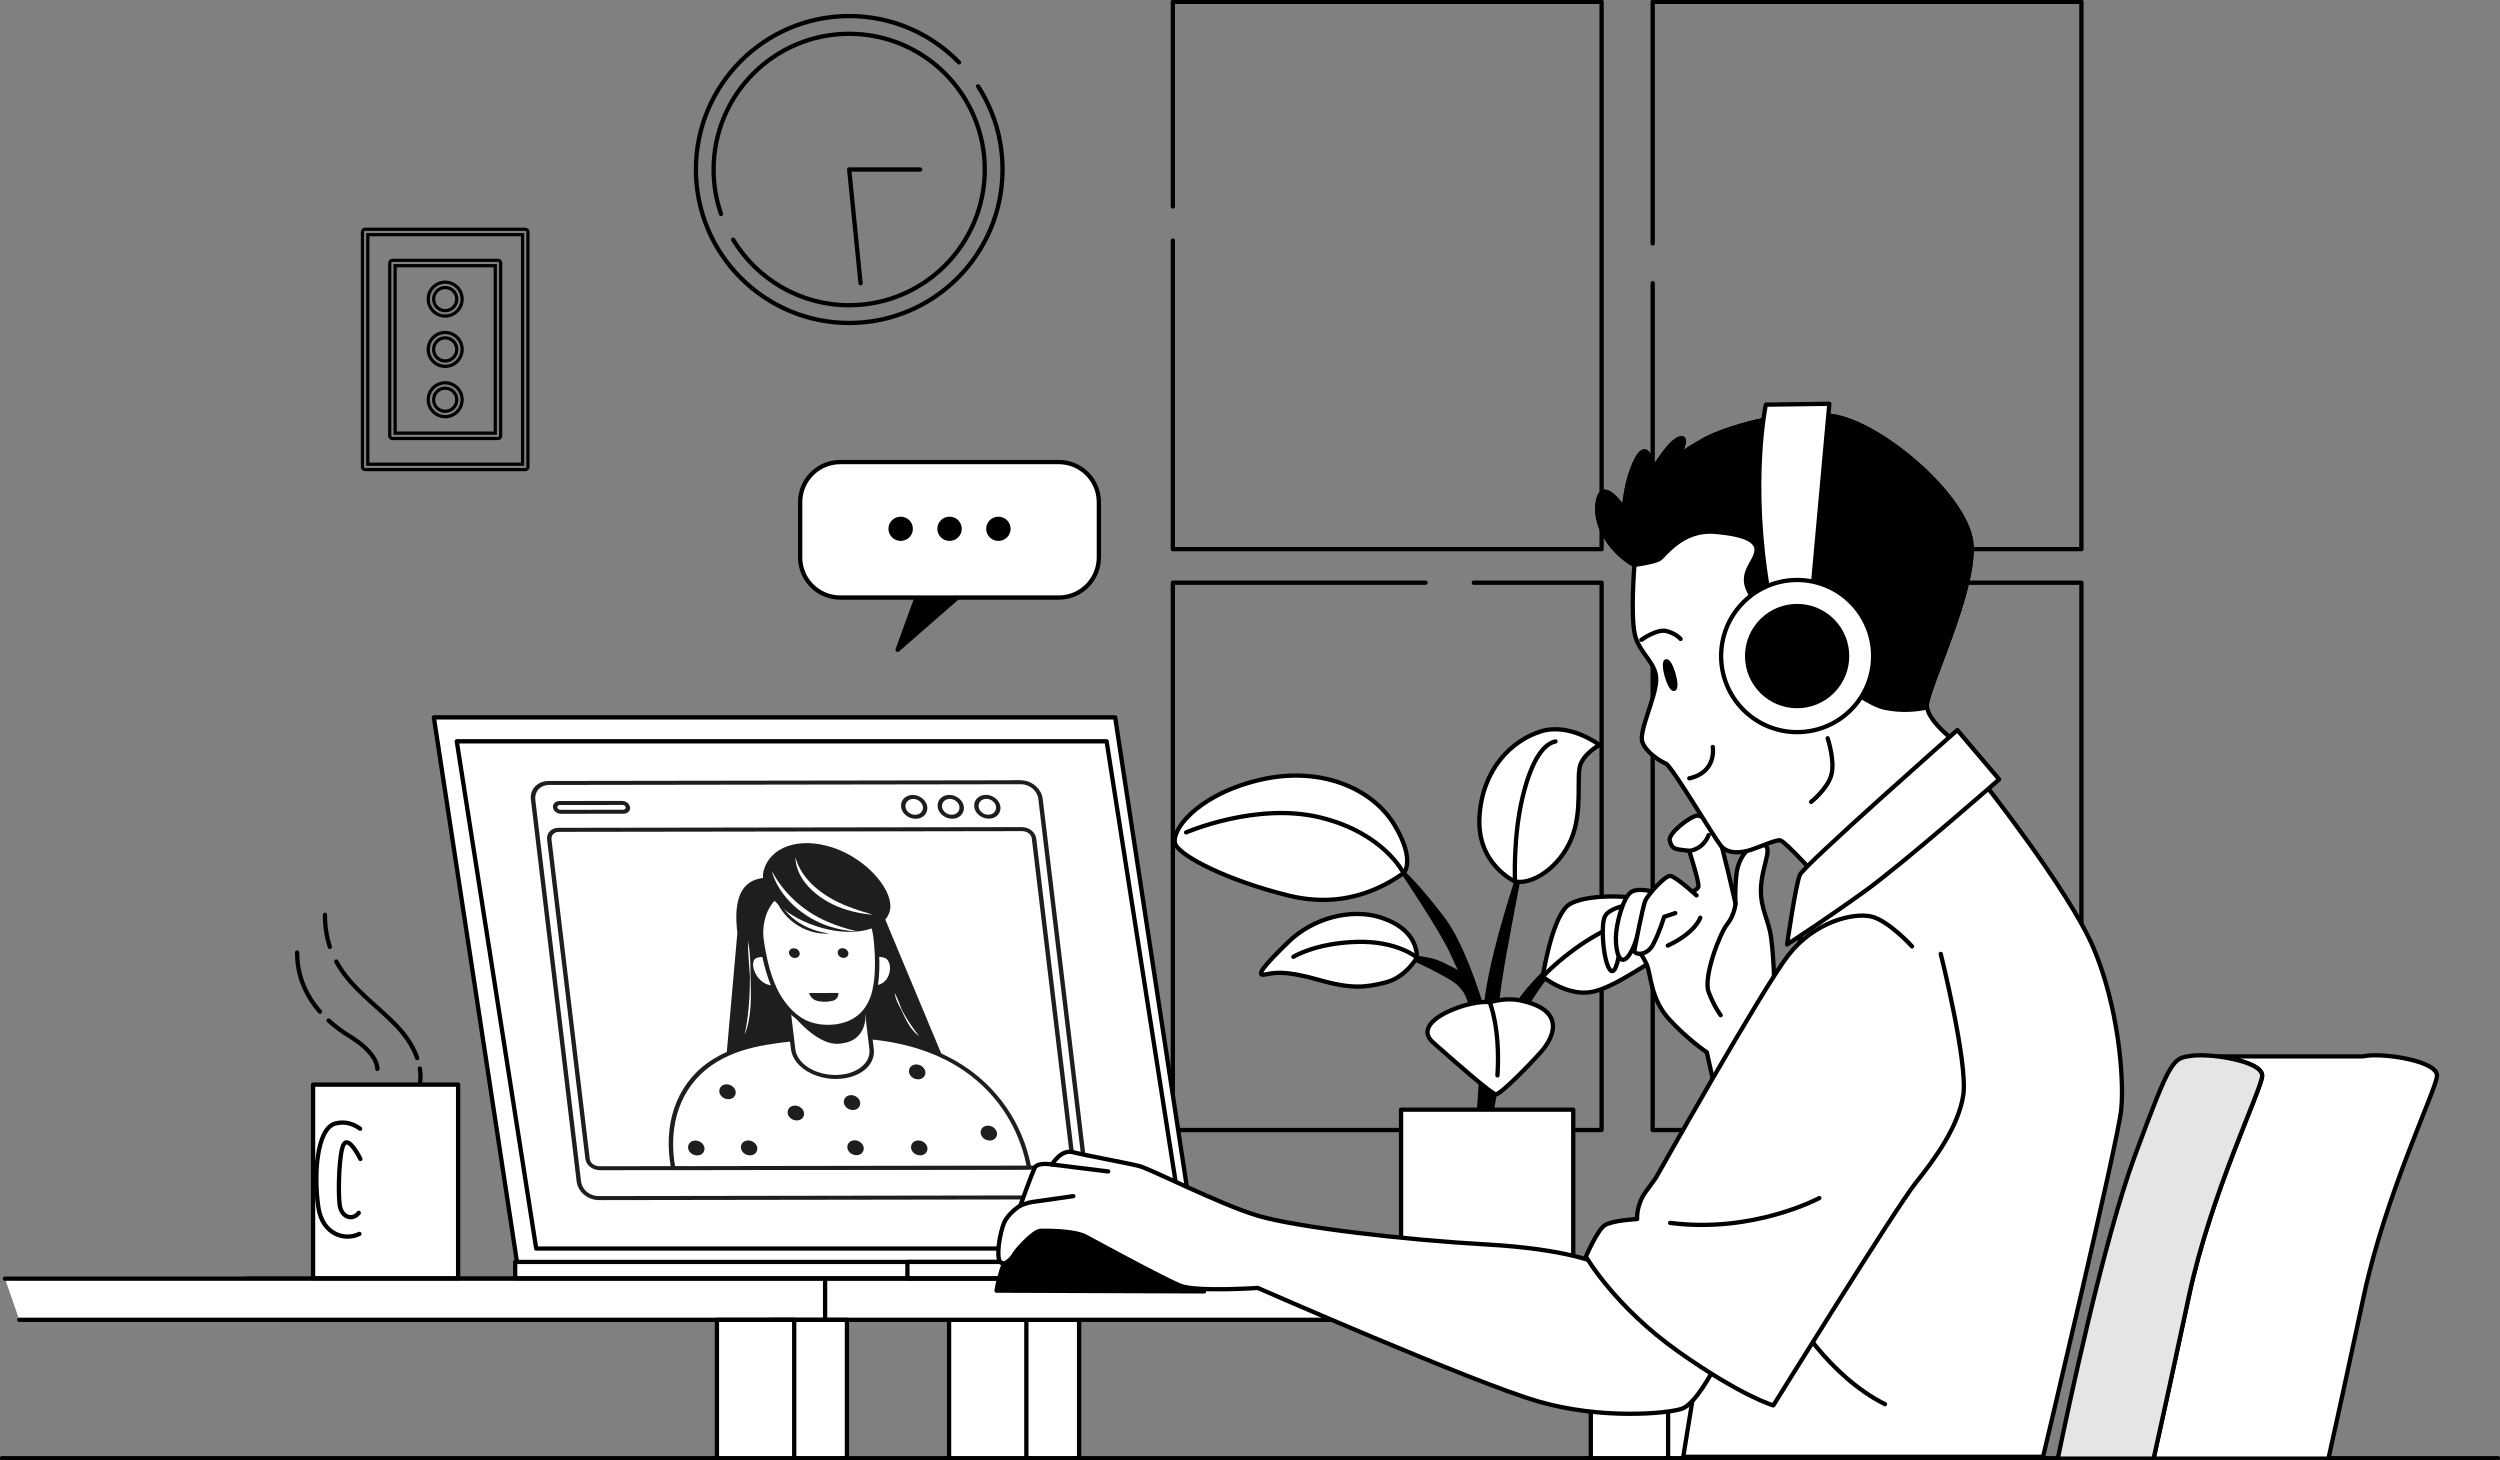 <svg width="582" height="340" viewBox="0 0 582 340" fill="none" xmlns="http://www.w3.org/2000/svg">
<rect x="0" y="0" width="582" height="340" fill="#808080" stroke="none"/>
<g clip-path="url(#clip0_333_2765)">
<path d="M223.259 14.528C216.775 7.867 207.72 3.737 197.699 3.737C177.991 3.737 162.007 19.735 162.007 39.461C162.007 59.188 177.991 75.186 197.699 75.186C217.407 75.186 233.391 59.188 233.391 39.461C233.391 32.33 231.307 25.686 227.702 20.103" stroke="black" stroke-linecap="round" stroke-linejoin="round"/>
<path d="M170.678 55.81C176.214 64.951 186.235 71.056 197.691 71.056C215.127 71.056 229.256 56.913 229.256 39.461C229.256 22.009 215.127 7.867 197.691 7.867C180.255 7.867 166.125 22.009 166.125 39.461C166.125 43.087 166.74 46.575 167.859 49.816" stroke="black" stroke-linecap="round" stroke-linejoin="round"/>
<path d="M214.212 39.461H197.691L200.339 65.926" stroke="black" stroke-linecap="round" stroke-linejoin="round"/>
<path d="M384.745 65.926V127.841H484.552V0.428H384.745V56.665" stroke="black" stroke-linecap="round" stroke-linejoin="round"/>
<path d="M273.039 55.998V127.841H372.854V0.428H273.039V48.063" stroke="black" stroke-linecap="round" stroke-linejoin="round"/>
<path d="M384.745 135.656H484.552V263.07H384.745V135.656Z" stroke="black" stroke-linecap="round" stroke-linejoin="round"/>
<path d="M331.865 135.656H273.039V263.07H372.854V135.656H343.107" stroke="black" stroke-linecap="round" stroke-linejoin="round"/>
<path d="M382.609 307.268H400.601V339.555H382.609V307.268Z" fill="white" stroke="black" stroke-linecap="round" stroke-linejoin="round"/>
<path d="M370.342 307.268H388.333V339.555H370.342V307.268Z" fill="white" stroke="black" stroke-linecap="round" stroke-linejoin="round"/>
<path d="M233.22 307.268H251.212V339.555H233.22V307.268Z" fill="white" stroke="black" stroke-linecap="round" stroke-linejoin="round"/>
<path d="M220.944 307.268H238.936V339.555H220.944V307.268Z" fill="white" stroke="black" stroke-linecap="round" stroke-linejoin="round"/>
<path d="M66.139 307.251H421.565V297.674H57.263" fill="white"/>
<path d="M66.139 307.251H421.565V297.674H57.263" stroke="black" stroke-linecap="round" stroke-linejoin="round"/>
<path d="M1.153 297.674H192.086V307.251H4.494" fill="white"/>
<path d="M1.153 297.674H192.086V307.251H4.494" stroke="black" stroke-linecap="round" stroke-linejoin="round"/>
<path d="M179.178 307.268H197.169V339.555H179.178V307.268Z" fill="white" stroke="black" stroke-linecap="round" stroke-linejoin="round"/>
<path d="M166.902 307.268H184.893V339.555H166.902V307.268Z" fill="white" stroke="black" stroke-linecap="round" stroke-linejoin="round"/>
<path d="M72.879 252.501H106.649V297.563H72.879V252.501Z" fill="white" stroke="black" stroke-linecap="round" stroke-linejoin="round"/>
<path d="M83.84 262.77C82.55 261.838 80.516 260.881 78.056 261.548C73.785 262.711 72.965 273.33 74.126 281.103C75.066 287.388 80.269 288.935 83.66 287.251" fill="white"/>
<path d="M83.84 262.77C82.55 261.838 80.516 260.881 78.056 261.548C73.785 262.711 72.965 273.33 74.126 281.103C75.066 287.388 80.269 288.935 83.66 287.251" stroke="black" stroke-linecap="round" stroke-linejoin="round"/>
<path d="M83.9 269.799C83.9 269.799 81.413 264.72 80.149 266.208C78.876 267.687 78.671 277.854 79.09 280.607C79.517 283.36 82.037 284.258 83.515 282.351" fill="white"/>
<path d="M83.9 269.799C83.9 269.799 81.413 264.72 80.149 266.208C78.876 267.687 78.671 277.854 79.09 280.607C79.517 283.36 82.037 284.258 83.515 282.351" stroke="black" stroke-linecap="round" stroke-linejoin="round"/>
<path d="M76.792 220.428C76.066 218.247 75.647 215.802 75.647 212.98" stroke="black" stroke-linecap="round" stroke-linejoin="round"/>
<path d="M97.124 246.327C96.389 244.19 94.997 241.633 92.417 238.914C87.752 233.989 81.687 230.124 78.278 223.839" stroke="black" stroke-linecap="round" stroke-linejoin="round"/>
<path d="M97.756 252.27C97.756 252.27 98.089 250.928 97.739 248.756" stroke="black" stroke-linecap="round" stroke-linejoin="round"/>
<path d="M74.494 235.519C71.256 231.826 69.172 227.234 69.172 221.753" stroke="black" stroke-linecap="round" stroke-linejoin="round"/>
<path d="M87.846 248.841C87.846 248.841 88.231 245.404 81.371 241.214C79.628 240.145 77.979 238.931 76.501 237.572" stroke="black" stroke-linecap="round" stroke-linejoin="round"/>
<path d="M346.943 260.675C346.943 260.675 348.113 251.595 351.334 242.223C354.555 232.852 363.918 222.309 363.918 222.309C363.918 222.309 356.016 229.047 352.803 234.605C349.583 240.171 347.242 250.124 347.242 250.124C347.242 250.124 347.242 238.41 350.164 222.309C353.085 206.199 353.965 202.394 353.965 202.394C353.965 202.394 345.773 226.114 345.773 237.238C345.773 237.238 342.791 226.31 338.639 218.358C337.751 216.657 336.811 215.1 335.829 213.809C330.267 206.49 326.756 203.266 326.756 203.266C326.756 203.266 335.675 216.537 338.05 221.736L340.425 226.943C340.425 226.943 336.418 224.711 334.479 223.967C332.548 223.224 328.243 222.779 328.243 222.779C328.243 222.779 332.249 224.566 335.222 226.199C338.195 227.832 339.383 228.431 340.869 230.363C342.355 232.296 344.141 239.282 344.73 243.6C345.328 247.909 344.132 260.547 344.132 260.547L346.934 260.667L346.943 260.675Z" fill="black" stroke="black" stroke-linecap="round" stroke-linejoin="round"/>
<path d="M326.167 258.333H366.25V297.572H326.167V258.333Z" fill="white" stroke="black" stroke-linecap="round" stroke-linejoin="round"/>
<path d="M326.748 203.275C326.748 203.275 329.703 200.41 324.578 191.962C319.452 183.523 307.219 178.059 292.67 181.702C278.122 185.344 272.33 193.784 273.654 196.597C274.978 199.41 285.887 205.036 300.111 208.516C314.335 211.988 323.775 205.259 326.748 203.275Z" fill="white" stroke="black" stroke-linecap="round" stroke-linejoin="round"/>
<path d="M326.748 203.275C326.748 203.275 322.263 193.955 307.381 190.312C292.499 186.67 276.131 193.784 276.131 193.784" stroke="black" stroke-linecap="round" stroke-linejoin="round"/>
<path d="M352.692 205.207C352.692 205.207 343.765 201.231 344.423 190.15C345.081 179.059 351.864 172.441 358.647 170.286C365.43 168.132 372.367 173.433 372.367 173.433C372.367 173.433 368.898 175.254 367.899 178.068C366.908 180.881 368.556 188.824 365.746 195.443C362.935 202.061 356.648 206.037 352.684 205.207H352.692Z" fill="white" stroke="black" stroke-linecap="round" stroke-linejoin="round"/>
<path d="M352.692 205.207C352.692 205.207 352.197 194.784 354.512 185.344C356.827 175.913 359.8 173.1 362.115 172.604" stroke="black" stroke-linecap="round" stroke-linejoin="round"/>
<path d="M359.142 227.379C359.142 227.379 361.124 214.468 364.763 210.996C368.403 207.525 387.581 207.354 394.364 214.801C401.147 222.249 399.652 224.07 399.652 224.07C399.652 224.07 389.897 221.753 387.086 222.582C384.275 223.412 376.672 229.534 370.88 230.859C365.097 232.185 359.142 227.388 359.142 227.388V227.379Z" fill="white" stroke="black" stroke-linecap="round" stroke-linejoin="round"/>
<path d="M359.142 227.379C359.142 227.379 364.268 221.753 372.042 217.452C379.816 213.151 382.293 211.663 389.734 214.801" stroke="black" stroke-linecap="round" stroke-linejoin="round"/>
<path d="M329.874 222.916C329.874 222.916 327.226 227.55 322.596 228.705C317.966 229.859 314.822 230.363 306.723 228.046C298.625 225.729 296.309 226.558 294.319 226.892C292.328 227.225 294.157 224.908 299.94 219.282C305.724 213.655 314.489 211.501 321.101 213.493C327.713 215.477 329.866 219.453 329.866 222.924L329.874 222.916Z" fill="white" stroke="black" stroke-linecap="round" stroke-linejoin="round"/>
<path d="M329.874 222.916C329.874 222.916 325.244 218.94 315.65 219.273C306.057 219.607 301.102 222.745 301.102 222.745" stroke="black" stroke-linecap="round" stroke-linejoin="round"/>
<path d="M346.815 233.339C346.815 233.339 350.283 232.176 353.717 232.86C365.942 235.297 360.594 242.787 358.903 244.703C355.657 248.371 349.207 254.852 348.233 254.758C347.259 254.664 339.383 247.79 333.633 242.693C327.892 237.597 342.552 232.561 346.815 233.339Z" fill="white" stroke="black" stroke-linecap="round" stroke-linejoin="round"/>
<path d="M346.815 233.339C346.815 233.339 349.326 239.333 348.609 250.355" stroke="black" stroke-linecap="round" stroke-linejoin="round"/>
<path d="M195.606 107.567H246.487C251.64 107.567 255.816 111.748 255.816 116.905V129.773C255.816 134.93 251.64 139.111 246.487 139.111H195.606C190.454 139.111 186.277 134.93 186.277 129.773V116.905C186.277 111.748 190.454 107.567 195.606 107.567Z" fill="white" stroke="black" stroke-linecap="round" stroke-linejoin="round"/>
<path d="M222.815 139.196L208.967 151.27L213.29 139.376" fill="black"/>
<path d="M222.815 139.196L208.967 151.27L213.29 139.376" stroke="black" stroke-linecap="round" stroke-linejoin="round"/>
<path d="M232.426 125.926C230.855 125.926 229.581 124.662 229.581 123.104C229.581 121.545 230.855 120.282 232.426 120.282C233.997 120.282 235.271 121.545 235.271 123.104C235.271 124.662 233.997 125.926 232.426 125.926Z" fill="black"/>
<path d="M221.055 125.926C219.484 125.926 218.211 124.662 218.211 123.104C218.211 121.545 219.484 120.282 221.055 120.282C222.626 120.282 223.9 121.545 223.9 123.104C223.9 124.662 222.626 125.926 221.055 125.926Z" fill="black"/>
<path d="M209.676 125.926C208.105 125.926 206.831 124.662 206.831 123.104C206.831 121.545 208.105 120.282 209.676 120.282C211.247 120.282 212.521 121.545 212.521 123.104C212.521 124.662 211.247 125.926 209.676 125.926Z" fill="black"/>
<path d="M0.427 339.478H581.573" stroke="black" stroke-linecap="round" stroke-linejoin="round"/>
<path d="M259.606 167H101L120.385 294H279L259.606 167Z" fill="white" stroke="black" stroke-linecap="round" stroke-linejoin="round"/>
<path d="M257.619 172.578H106.333L124.828 290.663H276.114L257.619 172.578Z" fill="white" stroke="black" stroke-linecap="round" stroke-linejoin="round"/>
<path d="M119.933 293.775H308.303V297.572H119.933V293.775Z" fill="white" stroke="black" stroke-linecap="round" stroke-linejoin="round"/>
<path d="M211.248 293.775H361.816V297.572H211.248V293.775Z" fill="white" stroke="black" stroke-linecap="round" stroke-linejoin="round"/>
<g clip-path="url(#clip1_333_2765)">
<path d="M249.171 278.281L246.388 278.286C243.858 278.289 241.326 278.295 238.796 278.298C235.036 278.304 231.279 278.311 227.519 278.314C222.907 278.32 218.298 278.33 213.686 278.336C208.618 278.344 203.55 278.35 198.482 278.359L182.916 278.383C178 278.391 173.087 278.399 168.171 278.407L155.374 278.425L145.654 278.44C143.819 278.444 141.984 278.445 140.148 278.448C139.869 278.447 139.586 278.455 139.307 278.448C137.228 278.422 135.51 276.915 135.275 275.055C135.115 273.78 134.971 272.504 134.816 271.229L133.816 262.89C133.355 259.034 132.893 255.178 132.428 251.322C131.891 246.836 131.353 242.351 130.815 237.865C130.25 233.143 129.682 228.423 129.118 223.7C128.553 218.978 128.037 214.675 127.494 210.163C127.03 206.288 126.566 202.413 126.101 198.538C125.765 195.729 125.429 192.92 125.092 190.111C124.935 188.797 124.772 187.487 124.621 186.174C124.405 184.307 125.73 182.77 127.829 182.738C128.087 182.733 128.347 182.736 128.605 182.737L134.005 182.73C137.216 182.724 140.43 182.719 143.644 182.714C147.89 182.708 152.138 182.7 156.383 182.695L171.039 182.673L186.656 182.649C191.73 182.641 196.806 182.635 201.88 182.626L215.759 182.605C219.54 182.599 223.325 182.593 227.106 182.587L234.794 182.576C235.76 182.575 236.727 182.561 237.695 182.573C239.791 182.599 241.492 184.125 241.724 185.99C241.778 186.429 241.83 186.865 241.881 187.303L242.638 193.624C243.043 197.014 243.451 200.402 243.856 203.793C244.364 208.036 244.873 212.28 245.381 216.526C245.941 221.194 246.501 225.866 247.061 230.534C247.619 235.184 248.176 239.834 248.734 244.481C249.242 248.719 249.751 252.955 250.256 257.19C250.662 260.567 251.067 263.944 251.472 267.324C251.723 269.414 251.973 271.503 252.224 273.593C252.273 274.013 252.327 274.433 252.374 274.853C252.589 276.723 251.264 278.248 249.168 278.289C248.508 278.302 248.619 279.236 249.281 279.223C251.874 279.172 253.676 277.282 253.412 274.925C253.369 274.532 253.319 274.142 253.273 273.749L252.541 267.638C252.135 264.258 251.73 260.879 251.325 257.496C250.814 253.242 250.306 248.988 249.795 244.736C249.232 240.038 248.667 235.34 248.105 230.639C247.54 225.933 246.978 221.229 246.413 216.523L244.875 203.703C244.465 200.289 244.057 196.877 243.647 193.462C243.396 191.374 243.146 189.286 242.895 187.198C242.846 186.783 242.797 186.369 242.745 185.955C242.479 183.829 240.61 181.97 238.217 181.685C237.127 181.553 236 181.646 234.922 181.646C232.4 181.649 229.876 181.655 227.354 181.658C223.562 181.664 219.772 181.67 215.98 181.676L202.098 181.697C196.951 181.704 191.804 181.712 186.657 181.72L170.981 181.742C166.04 181.75 161.102 181.757 156.162 181.765C151.892 181.77 147.624 181.778 143.357 181.783C140.143 181.789 136.932 181.794 133.718 181.799C131.94 181.801 130.162 181.805 128.386 181.807C128.025 181.808 127.659 181.798 127.306 181.828C124.89 182.04 123.338 183.912 123.587 186.115C123.729 187.369 123.887 188.62 124.036 189.874L125.039 198.232L126.434 209.875C126.976 214.415 127.522 218.952 128.064 223.491L129.774 237.761C130.319 242.313 130.864 246.866 131.412 251.419C131.876 255.294 132.34 259.169 132.805 263.044L133.802 271.372C133.949 272.61 134.091 273.85 134.246 275.088C134.527 277.313 136.58 279.201 139.075 279.372C139.417 279.396 139.759 279.381 140.099 279.385L145.438 279.377C148.655 279.372 151.874 279.367 155.091 279.362L167.958 279.342L182.788 279.319L198.467 279.297C203.592 279.289 208.72 279.281 213.845 279.273C218.484 279.267 223.126 279.258 227.768 279.252L239.118 279.234L246.634 279.222L249.276 279.217C249.938 279.218 249.828 278.281 249.165 278.284L249.171 278.281Z" fill="#1E1E1E"/>
<path d="M240.712 195.196L249.635 269.627C249.78 270.83 248.821 271.801 247.496 271.804L139.438 271.967C138.113 271.969 136.923 271 136.78 269.798L127.857 195.369C127.712 194.166 128.672 193.192 129.994 193.19L238.052 193.026C239.377 193.024 240.57 193.993 240.712 195.196Z" fill="white"/>
<path d="M240.199 195.197C240.307 196.104 240.415 197.008 240.526 197.915L241.4 205.202C241.818 208.684 242.236 212.163 242.653 215.645C243.144 219.751 243.638 223.858 244.129 227.964C244.62 232.07 245.149 236.459 245.657 240.708C246.131 244.661 246.605 248.616 247.079 252.569C247.465 255.79 247.85 259.011 248.238 262.232L248.96 268.265C249.01 268.682 249.064 269.096 249.11 269.513C249.225 270.544 248.534 271.309 247.385 271.337C246.394 271.36 245.396 271.339 244.405 271.343C242.103 271.346 239.801 271.349 237.502 271.352L227.528 271.366L215.286 271.384C210.766 271.391 206.249 271.399 201.732 271.404L187.616 271.425C183.048 271.432 178.476 271.438 173.908 271.445C169.741 271.452 165.571 271.458 161.404 271.465L150.923 271.48L143.404 271.493L139.647 271.5C138.526 271.501 137.472 270.908 137.299 269.796C137.259 269.543 137.237 269.287 137.208 269.035C136.999 267.288 136.788 265.539 136.579 263.793C136.216 260.768 135.855 257.744 135.491 254.719C135.027 250.852 134.562 246.983 134.101 243.116C133.595 238.889 133.086 234.659 132.581 230.432C132.082 226.263 131.581 222.095 131.082 217.927L129.778 207.056L128.828 199.118C128.683 197.899 128.525 196.68 128.391 195.461C128.279 194.439 128.991 193.671 130.129 193.656C130.457 193.652 130.786 193.657 131.112 193.655L136.253 193.648C139.122 193.643 141.992 193.639 144.861 193.635C148.604 193.629 152.348 193.625 156.094 193.618L169.096 193.6C173.755 193.591 178.416 193.585 183.076 193.577L197.062 193.555C201.476 193.548 205.892 193.542 210.306 193.534L221.846 193.515L230.883 193.5C232.783 193.497 234.68 193.494 236.578 193.491L237.854 193.489C238.978 193.487 240.037 194.075 240.21 195.192C240.303 195.793 241.332 195.792 241.239 195.192C240.998 193.636 239.527 192.561 237.849 192.556C237.445 192.554 237.043 192.557 236.638 192.557L231.065 192.565C228.066 192.57 225.064 192.575 222.064 192.578C218.19 192.582 214.317 192.59 210.44 192.595C205.997 192.601 201.555 192.609 197.112 192.615C192.413 192.623 187.717 192.628 183.018 192.636C178.319 192.644 173.625 192.649 168.929 192.657L155.783 192.677C152.023 192.683 148.263 192.689 144.506 192.693C141.634 192.697 138.762 192.701 135.89 192.705L130.868 192.712C130.572 192.713 130.277 192.707 129.983 192.714C128.322 192.75 127.21 193.907 127.36 195.416C127.475 196.584 127.64 197.752 127.78 198.92L128.725 206.817C129.162 210.471 129.602 214.123 130.039 217.777C130.543 221.975 131.046 226.175 131.55 230.373C132.053 234.571 132.572 238.898 133.082 243.157C133.549 247.051 134.016 250.944 134.482 254.838C134.846 257.879 135.212 260.919 135.575 263.96L136.194 269.116C136.236 269.455 136.256 269.799 136.347 270.136C136.723 271.557 138.18 272.421 139.69 272.424C140.884 272.429 142.079 272.419 143.27 272.418C145.751 272.415 148.232 272.411 150.714 272.407L161.197 272.392C165.402 272.386 169.607 272.38 173.814 272.374C178.418 272.367 183.02 272.361 187.623 272.352C192.366 272.344 197.108 272.337 201.853 272.33C206.425 272.323 210.993 272.316 215.564 272.309L227.872 272.29C231.214 272.283 234.553 272.28 237.894 272.274C240.172 272.27 242.449 272.267 244.727 272.263C245.664 272.261 246.605 272.281 247.539 272.258C249.198 272.22 250.315 271.055 250.152 269.543C250.111 269.155 250.059 268.77 250.012 268.383L249.3 262.441C248.914 259.218 248.526 255.997 248.141 252.773C247.662 248.78 247.183 244.787 246.704 240.791C246.19 236.51 245.677 232.229 245.164 227.947C244.65 223.666 244.171 219.673 243.675 215.535C243.255 212.023 242.833 208.514 242.413 205.003L241.546 197.772L241.234 195.178C241.163 194.575 240.134 194.579 240.208 195.179L240.199 195.197Z" fill="#1E1E1E"/>
<path d="M205.555 210.575C204.684 203.294 197.675 201.126 191.787 201.135C188.557 201.14 186.427 202.542 185.337 205.266C183.25 204.595 180.959 204.327 178.812 204.332C173.141 204.341 170.821 208.364 171.541 216.046L171.531 216.046L171.59 216.536C171.604 216.673 171.613 216.802 171.628 216.939C171.635 217.007 171.651 217.071 171.661 217.139L168.624 251.335L188.848 249.059L196.799 249.047L222.616 253.628L205.916 213.651L205.65 213.647C205.701 212.624 205.676 211.592 205.558 210.58L205.555 210.575Z" fill="#1E1E1E"/>
<path d="M239.583 271.817L156.729 271.943C155.984 267.96 155.131 259.185 160.81 251.9C167.205 243.692 177.814 242.62 186.198 241.772C193.276 241.057 215.254 238.833 229.577 252.915C236.304 259.526 238.671 267.111 239.58 271.817L239.583 271.817Z" fill="white"/>
<path d="M239.527 271.348L237.295 271.353C235.289 271.357 233.283 271.358 231.277 271.363C228.302 271.368 225.329 271.371 222.354 271.376C218.725 271.382 215.098 271.387 211.469 271.392L199.59 271.409L187.516 271.429C183.789 271.435 180.061 271.44 176.334 271.446C173.175 271.452 170.012 271.455 166.852 271.461C164.58 271.465 162.308 271.468 160.036 271.472C158.969 271.474 157.873 271.418 156.814 271.477C156.768 271.479 156.719 271.476 156.673 271.475L157.242 271.942C156.668 268.855 156.536 265.734 156.941 262.72C157.519 258.42 159.226 254.366 162.147 251.114C164.861 248.093 168.52 245.95 172.631 244.628C176.373 243.424 180.376 242.856 184.39 242.431C186.801 242.177 189.218 241.931 191.654 241.795C194.754 241.624 197.889 241.618 201.032 241.835C204.729 242.091 208.446 242.662 212.077 243.659C215.991 244.735 219.79 246.322 223.229 248.48C227.323 251.049 230.809 254.425 233.435 258.233C235.869 261.762 237.565 265.655 238.572 269.598C238.76 270.337 238.925 271.075 239.067 271.818C239.182 272.413 240.211 272.418 240.096 271.818C239.372 268.09 238.111 264.388 236.2 260.903C233.878 256.675 230.626 252.805 226.591 249.71C223.219 247.126 219.382 245.14 215.344 243.727C211.582 242.409 207.68 241.607 203.777 241.163C200.373 240.776 196.965 240.671 193.594 240.777C191.188 240.851 188.805 241.041 186.433 241.28C182.549 241.672 178.654 242.077 174.926 242.981C170.684 244.01 166.716 245.715 163.539 248.348C160.008 251.275 157.632 255.213 156.5 259.527C155.605 262.934 155.47 266.57 155.935 270.171C156.011 270.763 156.104 271.358 156.216 271.948C156.262 272.201 156.493 272.413 156.786 272.414L159.017 272.41C161.023 272.406 163.029 272.404 165.035 272.4C168.011 272.395 170.983 272.392 173.958 272.386C177.588 272.381 181.214 272.376 184.844 272.37C188.804 272.364 192.765 272.357 196.722 272.354C200.748 272.348 204.771 272.342 208.797 272.334C212.524 272.327 216.251 272.323 219.978 272.316L229.46 272.302L236.276 272.291C237.349 272.288 238.429 272.307 239.499 272.286C239.545 272.286 239.594 272.287 239.64 272.288C240.299 272.288 240.189 271.354 239.527 271.354L239.527 271.348Z" fill="#1E1E1E"/>
<path d="M215.387 267.229C215.47 267.928 214.915 268.496 214.147 268.497C213.378 268.499 212.685 267.934 212.602 267.234C212.518 266.534 213.074 265.966 213.842 265.965C214.61 265.964 215.303 266.529 215.387 267.229Z" fill="#1E1E1E"/>
<path d="M214.874 267.228C214.879 267.263 214.878 267.298 214.881 267.333C214.888 267.427 214.884 267.316 214.881 267.311C214.897 267.349 214.866 267.437 214.857 267.477C214.851 267.504 214.848 267.55 214.832 267.574C214.837 267.566 214.873 267.478 214.837 267.555C214.809 267.614 214.779 267.67 214.745 267.726C214.693 267.811 214.798 267.686 214.745 267.723C214.726 267.739 214.71 267.766 214.69 267.784C214.668 267.808 214.553 267.936 214.638 267.843C214.605 267.88 214.542 267.909 214.496 267.932C214.477 267.943 214.455 267.953 214.436 267.964C214.354 268.008 214.528 267.941 214.408 267.974C214.351 267.99 214.294 268.008 214.234 268.02C214.191 268.028 214.144 268.062 214.24 268.02C214.215 268.031 214.172 268.025 214.144 268.027C214.079 268.029 214.014 268.026 213.949 268.025C213.87 268.024 214.076 268.048 213.954 268.025C213.917 268.016 213.879 268.01 213.843 268.002C213.806 267.993 213.77 267.982 213.733 267.971C213.676 267.954 213.7 267.981 213.754 267.979C213.711 267.979 213.625 267.921 213.584 267.899C213.557 267.885 213.53 267.866 213.503 267.853C213.439 267.82 213.597 267.926 213.509 267.853C213.468 267.82 213.355 267.757 213.34 267.711C213.355 267.754 213.393 267.773 213.356 267.727C213.332 267.7 213.307 267.673 213.286 267.643C213.27 267.624 213.257 267.605 213.243 267.586C213.222 267.556 213.147 267.485 213.233 267.578C213.195 267.537 213.174 267.464 213.156 267.418C213.148 267.397 213.14 267.375 213.132 267.351C213.098 267.256 213.15 267.445 213.125 267.321C213.114 267.267 213.107 267.216 213.105 267.162C213.105 267.152 213.105 267.138 213.105 267.127C213.106 267.074 213.106 267.082 213.105 267.149C213.111 267.144 213.111 267.093 213.111 267.082C213.117 267.026 213.132 266.975 213.143 266.918C213.166 266.811 213.099 267.004 213.149 266.908C213.163 266.878 213.177 266.849 213.191 266.82C213.204 266.796 213.218 266.774 213.232 266.75C213.235 266.745 213.238 266.742 213.241 266.737C213.268 266.697 213.265 266.702 213.229 266.753C213.233 266.721 213.315 266.655 213.34 266.633C213.345 266.628 213.419 266.554 213.367 266.607C213.315 266.657 213.392 266.591 213.4 266.586C213.441 266.559 213.529 266.485 213.58 266.489C213.575 266.489 213.468 266.525 213.561 266.496C213.597 266.486 213.629 266.473 213.665 266.466C213.689 266.46 213.711 266.453 213.735 266.448C213.744 266.448 213.863 266.425 213.779 266.437C213.695 266.45 213.817 266.438 213.825 266.435C213.858 266.436 213.89 266.433 213.923 266.434C213.956 266.434 213.988 266.435 214.021 266.438C214.137 266.439 213.929 266.418 214.034 266.438C214.11 266.455 214.183 266.472 214.256 266.492C214.37 266.523 214.191 266.453 214.251 266.492C214.286 266.514 214.332 266.528 214.369 266.547C214.391 266.558 214.413 266.569 214.434 266.583C214.456 266.596 214.477 266.607 214.499 266.621C214.437 266.583 214.431 266.577 214.477 266.61C214.526 266.648 214.571 266.687 214.62 266.727C214.714 266.804 214.553 266.643 214.63 266.736C214.654 266.763 214.679 266.79 214.7 266.82C214.721 266.85 214.74 266.879 214.764 266.907C214.825 266.988 214.727 266.82 214.772 266.917C214.804 266.982 214.83 267.047 214.856 267.112C214.872 267.147 214.899 267.169 214.854 267.09C214.875 267.128 214.874 267.193 214.879 267.23C214.911 267.475 215.169 267.71 215.449 267.697C215.723 267.684 215.943 267.491 215.905 267.23C215.806 266.49 215.225 265.857 214.438 265.599C213.695 265.356 212.837 265.568 212.418 266.109C211.974 266.678 211.966 267.481 212.463 268.122C212.96 268.762 213.806 269.063 214.586 268.93C215.454 268.785 215.988 268.029 215.905 267.23C215.879 266.985 215.61 266.753 215.336 266.763C215.056 266.776 214.85 266.969 214.877 267.23L214.874 267.228Z" fill="#1E1E1E"/>
<path d="M174.248 265.963C175.016 265.962 175.71 266.527 175.793 267.227C175.877 267.926 175.321 268.494 174.553 268.495C173.785 268.496 173.091 267.931 173.008 267.232C172.924 266.532 173.48 265.964 174.248 265.963Z" fill="#1E1E1E"/>
<path d="M175.277 267.228C175.282 267.263 175.282 267.298 175.284 267.333C175.291 267.427 175.287 267.317 175.284 267.312C175.3 267.349 175.269 267.438 175.261 267.478C175.255 267.505 175.252 267.55 175.235 267.574C175.24 267.566 175.277 267.478 175.241 267.555C175.213 267.614 175.182 267.67 175.149 267.726C175.096 267.812 175.201 267.687 175.149 267.724C175.13 267.739 175.113 267.766 175.094 267.785C175.072 267.809 174.956 267.936 175.042 267.843C175.008 267.88 174.946 267.909 174.899 267.933C174.88 267.943 174.858 267.954 174.839 267.964C174.757 268.009 174.932 267.941 174.812 267.975C174.755 267.99 174.697 268.008 174.638 268.021C174.594 268.028 174.547 268.063 174.643 268.021C174.618 268.031 174.575 268.025 174.548 268.028C174.483 268.03 174.418 268.026 174.352 268.025C174.274 268.024 174.48 268.048 174.358 268.025C174.32 268.017 174.282 268.011 174.244 268.002C174.206 267.994 174.171 267.983 174.133 267.971C174.076 267.955 174.101 267.982 174.155 267.98C174.111 267.979 174.025 267.922 173.985 267.9C173.958 267.886 173.931 267.867 173.904 267.853C173.839 267.82 173.998 267.927 173.909 267.853C173.869 267.82 173.756 267.757 173.74 267.711C173.756 267.754 173.794 267.774 173.756 267.728C173.732 267.7 173.708 267.673 173.687 267.643C173.671 267.624 173.657 267.605 173.644 267.586C173.623 267.557 173.548 267.486 173.633 267.578C173.596 267.537 173.575 267.465 173.557 267.419C173.549 267.397 173.541 267.376 173.533 267.351C173.499 267.257 173.551 267.445 173.525 267.322C173.515 267.268 173.508 267.217 173.506 267.163C173.506 267.152 173.506 267.139 173.506 267.128C173.507 267.074 173.507 267.082 173.506 267.149C173.511 267.144 173.512 267.093 173.512 267.082C173.518 267.026 173.532 266.975 173.544 266.919C173.567 266.812 173.499 267.004 173.549 266.908C173.563 266.879 173.577 266.849 173.591 266.82C173.605 266.796 173.619 266.775 173.633 266.751C173.636 266.745 173.638 266.743 173.641 266.737C173.669 266.697 173.666 266.703 173.63 266.753C173.633 266.721 173.716 266.655 173.74 266.634C173.746 266.628 173.82 266.554 173.768 266.607C173.716 266.658 173.792 266.591 173.801 266.586C173.842 266.56 173.929 266.486 173.981 266.489C173.976 266.489 173.869 266.525 173.962 266.497C173.997 266.487 174.03 266.474 174.065 266.466C174.09 266.461 174.112 266.453 174.136 266.448C174.144 266.448 174.264 266.425 174.177 266.438C174.093 266.45 174.215 266.438 174.223 266.436C174.256 266.436 174.288 266.434 174.321 266.434C174.354 266.435 174.386 266.435 174.419 266.438C174.535 266.44 174.327 266.418 174.432 266.438C174.508 266.455 174.581 266.472 174.654 266.492C174.768 266.523 174.589 266.454 174.649 266.492C174.684 266.514 174.73 266.528 174.767 266.547C174.789 266.558 174.811 266.569 174.832 266.583C174.854 266.597 174.875 266.608 174.897 266.621C174.838 266.583 174.829 266.578 174.875 266.61C174.924 266.649 174.969 266.687 175.018 266.728C175.112 266.804 174.951 266.644 175.028 266.736C175.052 266.763 175.077 266.79 175.098 266.82C175.119 266.85 175.138 266.88 175.162 266.907C175.223 266.988 175.125 266.821 175.17 266.918C175.202 266.983 175.228 267.048 175.254 267.112C175.267 267.147 175.297 267.169 175.249 267.091C175.273 267.129 175.27 267.193 175.275 267.231C175.307 267.476 175.564 267.71 175.844 267.697C176.118 267.685 176.338 267.491 176.301 267.23C176.201 266.49 175.62 265.857 174.834 265.6C174.09 265.357 173.232 265.569 172.813 266.109C172.369 266.678 172.361 267.482 172.858 268.122C173.355 268.762 174.201 269.063 174.982 268.931C175.849 268.786 176.383 268.029 176.301 267.23C176.274 266.985 176.005 266.751 175.731 266.764C175.451 266.776 175.245 266.97 175.272 267.231L175.277 267.228Z" fill="#1E1E1E"/>
<path d="M161.94 265.983C162.709 265.981 163.402 266.546 163.485 267.246C163.569 267.946 163.013 268.514 162.245 268.515C161.477 268.516 160.784 267.951 160.7 267.251C160.617 266.552 161.172 265.984 161.94 265.983Z" fill="#1E1E1E"/>
<path d="M162.969 267.248C162.974 267.283 162.974 267.317 162.976 267.352C162.983 267.447 162.979 267.336 162.977 267.331C162.992 267.369 162.961 267.457 162.953 267.497C162.947 267.524 162.944 267.57 162.927 267.594C162.933 267.586 162.969 267.497 162.933 267.575C162.905 267.634 162.874 267.69 162.841 267.746C162.788 267.831 162.893 267.706 162.841 267.743C162.822 267.759 162.805 267.786 162.789 267.804C162.767 267.828 162.651 267.956 162.736 267.863C162.703 267.9 162.641 267.929 162.594 267.952C162.575 267.963 162.553 267.973 162.534 267.984C162.452 268.028 162.627 267.961 162.507 267.994C162.45 268.009 162.392 268.028 162.332 268.04C162.289 268.048 162.242 268.082 162.338 268.04C162.313 268.051 162.27 268.045 162.243 268.047C162.178 268.049 162.112 268.045 162.047 268.045C161.969 268.044 162.175 268.068 162.053 268.045C162.015 268.036 161.977 268.03 161.942 268.022C161.904 268.013 161.869 268.002 161.831 267.991C161.774 267.974 161.798 268.001 161.852 267.999C161.809 267.999 161.723 267.941 161.682 267.919C161.655 267.905 161.629 267.886 161.602 267.872C161.537 267.839 161.696 267.946 161.607 267.873C161.567 267.84 161.454 267.777 161.438 267.731C161.454 267.774 161.491 267.793 161.454 267.747C161.43 267.72 161.406 267.693 161.384 267.663C161.368 267.644 161.355 267.625 161.342 267.606C161.32 267.576 161.245 267.505 161.331 267.598C161.293 267.557 161.273 267.484 161.254 267.438C161.246 267.417 161.238 267.395 161.231 267.371C161.197 267.276 161.248 267.465 161.223 267.341C161.213 267.287 161.205 267.236 161.203 267.182C161.203 267.172 161.203 267.158 161.204 267.147C161.204 267.094 161.204 267.102 161.203 267.169C161.209 267.164 161.207 267.113 161.21 267.102C161.216 267.045 161.23 266.995 161.242 266.938C161.265 266.831 161.197 267.024 161.247 266.928C161.261 266.898 161.275 266.869 161.289 266.839C161.303 266.815 161.317 266.794 161.331 266.77C161.333 266.765 161.336 266.762 161.339 266.757C161.366 266.717 161.364 266.722 161.328 266.773C161.331 266.741 161.413 266.674 161.438 266.653C161.443 266.648 161.518 266.574 161.465 266.627C161.413 266.677 161.49 266.611 161.498 266.606C161.539 266.579 161.627 266.505 161.679 266.509C161.673 266.508 161.567 266.545 161.659 266.516C161.695 266.506 161.728 266.493 161.763 266.485C161.787 266.48 161.809 266.473 161.834 266.468C161.842 266.468 161.962 266.445 161.875 266.457C161.79 266.47 161.913 266.458 161.921 266.455C161.953 266.456 161.986 266.453 162.019 266.454C162.051 266.454 162.084 266.455 162.116 266.458C162.233 266.459 162.024 266.438 162.13 266.458C162.206 266.475 162.279 266.492 162.352 266.512C162.465 266.543 162.287 266.473 162.346 266.512C162.381 266.534 162.427 266.548 162.465 266.567C162.487 266.578 162.508 266.589 162.53 266.603C162.551 266.616 162.573 266.627 162.594 266.641C162.535 266.603 162.527 266.597 162.573 266.63C162.621 266.668 162.667 266.706 162.715 266.747C162.809 266.824 162.648 266.663 162.726 266.756C162.75 266.783 162.774 266.81 162.795 266.84C162.817 266.87 162.835 266.899 162.86 266.926C162.921 267.008 162.823 266.84 162.868 266.937C162.899 267.002 162.926 267.067 162.952 267.132C162.965 267.167 162.995 267.189 162.949 267.11C162.973 267.148 162.97 267.213 162.978 267.25C163.01 267.495 163.267 267.73 163.547 267.717C163.821 267.704 164.041 267.511 164.004 267.25C163.904 266.51 163.323 265.876 162.537 265.619C161.793 265.376 160.936 265.588 160.516 266.128C160.072 266.698 160.064 267.501 160.561 268.141C161.058 268.782 161.904 269.083 162.685 268.95C163.552 268.805 164.086 268.049 164.004 267.25C163.977 267.005 163.708 266.771 163.434 266.783C163.154 266.796 162.948 266.989 162.975 267.25L162.969 267.248Z" fill="#1E1E1E"/>
<path d="M186.667 259.105C186.75 259.804 186.195 260.372 185.426 260.373C184.658 260.374 183.965 259.809 183.882 259.11C183.798 258.41 184.354 257.842 185.122 257.841C185.89 257.84 186.583 258.405 186.667 259.105Z" fill="#1E1E1E"/>
<path d="M186.151 259.106C186.156 259.141 186.155 259.176 186.158 259.211C186.165 259.305 186.161 259.195 186.158 259.189C186.174 259.227 186.143 259.316 186.134 259.356C186.128 259.383 186.125 259.428 186.109 259.452C186.114 259.444 186.15 259.356 186.114 259.433C186.086 259.492 186.056 259.548 186.022 259.604C185.97 259.69 186.075 259.565 186.023 259.602C186.003 259.617 185.987 259.644 185.967 259.663C185.945 259.687 185.83 259.814 185.915 259.721C185.882 259.758 185.819 259.787 185.773 259.811C185.754 259.821 185.732 259.832 185.713 259.842C185.631 259.887 185.805 259.819 185.685 259.853C185.628 259.868 185.571 259.886 185.511 259.899C185.468 259.906 185.421 259.941 185.517 259.899C185.492 259.909 185.449 259.903 185.421 259.906C185.356 259.907 185.291 259.904 185.226 259.903C185.147 259.902 185.353 259.926 185.231 259.903C185.194 259.895 185.156 259.889 185.12 259.88C185.083 259.872 185.047 259.861 185.01 259.849C184.953 259.833 184.977 259.86 185.031 259.858C184.988 259.857 184.902 259.8 184.861 259.778C184.834 259.764 184.807 259.745 184.78 259.731C184.716 259.698 184.874 259.805 184.786 259.731C184.745 259.698 184.632 259.635 184.617 259.589C184.632 259.632 184.67 259.652 184.633 259.605C184.609 259.578 184.584 259.551 184.563 259.521C184.547 259.502 184.534 259.483 184.52 259.464C184.499 259.435 184.424 259.364 184.51 259.456C184.472 259.415 184.451 259.343 184.433 259.297C184.425 259.275 184.417 259.253 184.409 259.229C184.375 259.135 184.427 259.323 184.402 259.2C184.391 259.146 184.384 259.095 184.382 259.041C184.382 259.03 184.382 259.017 184.382 259.006C184.383 258.952 184.383 258.96 184.382 259.027C184.388 259.022 184.388 258.971 184.388 258.96C184.394 258.904 184.409 258.853 184.42 258.797C184.443 258.69 184.376 258.882 184.426 258.786C184.44 258.757 184.454 258.727 184.468 258.698C184.482 258.674 184.495 258.653 184.509 258.629C184.512 258.623 184.515 258.621 184.518 258.615C184.545 258.575 184.542 258.581 184.506 258.631C184.51 258.599 184.592 258.533 184.617 258.512C184.622 258.506 184.696 258.432 184.644 258.485C184.592 258.536 184.669 258.469 184.677 258.464C184.718 258.438 184.806 258.364 184.857 258.367C184.852 258.367 184.746 258.403 184.838 258.375C184.874 258.365 184.906 258.352 184.942 258.344C184.966 258.339 184.988 258.331 185.013 258.326C185.021 258.326 185.14 258.303 185.056 258.316C184.972 258.328 185.094 258.316 185.102 258.314C185.135 258.314 185.167 258.312 185.2 258.312C185.233 258.313 185.265 258.313 185.298 258.316C185.414 258.318 185.206 258.296 185.311 258.316C185.387 258.333 185.46 258.35 185.533 258.37C185.647 258.401 185.468 258.332 185.528 258.37C185.563 258.392 185.609 258.406 185.646 258.425C185.668 258.436 185.69 258.447 185.711 258.461C185.733 258.475 185.754 258.486 185.776 258.5C185.714 258.461 185.708 258.456 185.754 258.488C185.803 258.527 185.848 258.565 185.897 258.606C185.991 258.682 185.83 258.522 185.907 258.614C185.931 258.641 185.956 258.668 185.977 258.698C185.998 258.728 186.017 258.758 186.041 258.785C186.102 258.866 186.004 258.699 186.049 258.796C186.081 258.861 186.107 258.926 186.133 258.99C186.149 259.025 186.176 259.047 186.131 258.969C186.155 259.007 186.151 259.071 186.156 259.109C186.188 259.354 186.446 259.588 186.726 259.575C187 259.563 187.22 259.369 187.182 259.108C187.083 258.368 186.502 257.735 185.715 257.478C184.972 257.235 184.114 257.447 183.695 257.987C183.251 258.556 183.243 259.36 183.74 260C184.237 260.64 185.083 260.941 185.863 260.809C186.731 260.664 187.265 259.907 187.182 259.111C187.156 258.866 186.887 258.632 186.613 258.644C186.333 258.657 186.127 258.851 186.154 259.111L186.151 259.106Z" fill="#1E1E1E"/>
<path d="M199.01 265.926C199.779 265.925 200.472 266.49 200.555 267.19C200.639 267.889 200.083 268.457 199.315 268.458C198.547 268.459 197.854 267.894 197.77 267.195C197.687 266.495 198.242 265.927 199.01 265.926Z" fill="#1E1E1E"/>
<path d="M200.042 267.191C200.047 267.226 200.047 267.261 200.049 267.296C200.056 267.39 200.052 267.28 200.049 267.275C200.065 267.312 200.034 267.401 200.026 267.441C200.02 267.468 200.016 267.513 200 267.537C200.005 267.529 200.042 267.441 200.006 267.518C199.978 267.577 199.947 267.633 199.914 267.689C199.861 267.775 199.966 267.65 199.914 267.687C199.895 267.702 199.878 267.729 199.862 267.748C199.839 267.772 199.724 267.899 199.809 267.806C199.776 267.843 199.713 267.872 199.667 267.896C199.648 267.906 199.626 267.917 199.607 267.927C199.525 267.972 199.699 267.904 199.58 267.938C199.522 267.953 199.465 267.971 199.405 267.984C199.362 267.991 199.315 268.026 199.411 267.984C199.386 267.994 199.343 267.988 199.316 267.991C199.25 267.993 199.185 267.989 199.12 267.988C199.041 267.987 199.247 268.011 199.126 267.988C199.088 267.98 199.05 267.974 199.012 267.965C198.974 267.957 198.939 267.946 198.901 267.934C198.844 267.918 198.868 267.945 198.923 267.943C198.879 267.942 198.793 267.885 198.753 267.863C198.726 267.849 198.699 267.83 198.672 267.816C198.607 267.783 198.766 267.89 198.677 267.816C198.637 267.783 198.524 267.72 198.508 267.674C198.524 267.717 198.561 267.737 198.524 267.691C198.5 267.663 198.476 267.636 198.454 267.606C198.438 267.587 198.425 267.568 198.412 267.549C198.39 267.52 198.315 267.449 198.401 267.541C198.363 267.5 198.343 267.428 198.324 267.382C198.316 267.36 198.309 267.339 198.301 267.314C198.267 267.22 198.319 267.409 198.293 267.285C198.283 267.231 198.275 267.18 198.273 267.126C198.273 267.115 198.274 267.102 198.274 267.091C198.274 267.037 198.274 267.045 198.273 267.112C198.279 267.107 198.28 267.056 198.28 267.045C198.286 266.989 198.3 266.938 198.312 266.882C198.335 266.775 198.267 266.967 198.317 266.871C198.331 266.842 198.345 266.812 198.359 266.783C198.373 266.759 198.387 266.738 198.401 266.714C198.403 266.708 198.406 266.706 198.409 266.7C198.437 266.66 198.434 266.666 198.398 266.716C198.401 266.684 198.483 266.618 198.508 266.597C198.513 266.592 198.588 266.517 198.535 266.57C198.483 266.621 198.56 266.554 198.568 266.549C198.609 266.523 198.697 266.449 198.749 266.452C198.743 266.452 198.637 266.488 198.73 266.46C198.765 266.45 198.798 266.437 198.833 266.429C198.858 266.424 198.879 266.416 198.904 266.411C198.912 266.411 199.032 266.388 198.945 266.401C198.86 266.413 198.983 266.401 198.991 266.399C199.023 266.399 199.056 266.397 199.089 266.397C199.121 266.398 199.154 266.398 199.186 266.401C199.303 266.403 199.094 266.381 199.2 266.401C199.276 266.418 199.349 266.435 199.422 266.455C199.535 266.486 199.357 266.417 199.416 266.455C199.451 266.477 199.497 266.491 199.535 266.51C199.557 266.521 199.578 266.532 199.6 266.546C199.621 266.56 199.643 266.571 199.664 266.585C199.605 266.546 199.597 266.541 199.643 266.574C199.691 266.612 199.737 266.65 199.785 266.691C199.879 266.767 199.718 266.607 199.796 266.699C199.82 266.726 199.844 266.753 199.866 266.783C199.887 266.813 199.905 266.843 199.93 266.87C199.991 266.951 199.893 266.784 199.938 266.881C199.969 266.946 199.996 267.011 200.022 267.075C200.038 267.11 200.065 267.132 200.02 267.054C200.041 267.092 200.04 267.156 200.048 267.194C200.08 267.439 200.337 267.673 200.617 267.661C200.892 267.648 201.111 267.454 201.074 267.193C200.974 266.453 200.393 265.82 199.607 265.563C198.863 265.32 198.006 265.532 197.586 266.072C197.142 266.641 197.135 267.445 197.631 268.085C198.128 268.725 198.974 269.026 199.755 268.894C200.623 268.749 201.156 267.992 201.074 267.193C201.047 266.949 200.778 266.714 200.504 266.727C200.224 266.739 200.018 266.933 200.045 267.194L200.042 267.191Z" fill="#1E1E1E"/>
<path d="M198.193 255.41C198.961 255.409 199.654 255.974 199.738 256.674C199.821 257.374 199.266 257.942 198.498 257.943C197.729 257.944 197.036 257.379 196.953 256.679C196.869 255.979 197.425 255.412 198.193 255.41Z" fill="#1E1E1E"/>
<path d="M199.225 256.676C199.23 256.711 199.229 256.745 199.232 256.78C199.239 256.875 199.235 256.764 199.232 256.759C199.248 256.797 199.217 256.885 199.208 256.925C199.202 256.952 199.199 256.998 199.182 257.022C199.188 257.014 199.224 256.925 199.188 257.003C199.16 257.062 199.13 257.118 199.096 257.174C199.044 257.259 199.148 257.134 199.096 257.171C199.077 257.187 199.061 257.213 199.041 257.232C199.019 257.256 198.904 257.383 198.989 257.291C198.956 257.328 198.893 257.356 198.847 257.38C198.828 257.391 198.806 257.401 198.787 257.412C198.705 257.456 198.879 257.389 198.759 257.422C198.702 257.437 198.645 257.455 198.585 257.468C198.541 257.476 198.495 257.51 198.59 257.468C198.566 257.479 198.523 257.473 198.495 257.475C198.43 257.477 198.365 257.473 198.3 257.473C198.221 257.472 198.427 257.496 198.305 257.473C198.267 257.464 198.23 257.458 198.194 257.45C198.156 257.441 198.121 257.43 198.083 257.419C198.027 257.402 198.051 257.429 198.105 257.427C198.062 257.427 197.975 257.369 197.935 257.347C197.908 257.333 197.881 257.314 197.854 257.3C197.789 257.267 197.948 257.374 197.86 257.3C197.819 257.268 197.706 257.204 197.69 257.159C197.706 257.202 197.744 257.221 197.706 257.175C197.682 257.148 197.658 257.121 197.637 257.091C197.621 257.072 197.608 257.053 197.594 257.034C197.573 257.004 197.498 256.933 197.584 257.026C197.546 256.985 197.525 256.912 197.507 256.866C197.499 256.845 197.491 256.823 197.483 256.799C197.449 256.704 197.501 256.893 197.475 256.769C197.465 256.715 197.458 256.664 197.456 256.61C197.456 256.599 197.456 256.586 197.456 256.575C197.457 256.522 197.457 256.53 197.456 256.597C197.461 256.591 197.462 256.54 197.462 256.53C197.468 256.473 197.483 256.422 197.494 256.366C197.517 256.259 197.45 256.452 197.5 256.356C197.514 256.326 197.528 256.297 197.541 256.267C197.555 256.243 197.569 256.222 197.583 256.198C197.586 256.193 197.589 256.19 197.591 256.185C197.619 256.145 197.616 256.15 197.58 256.201C197.583 256.169 197.666 256.102 197.69 256.081C197.696 256.076 197.77 256.002 197.718 256.055C197.666 256.105 197.743 256.039 197.751 256.034C197.792 256.007 197.88 255.933 197.931 255.936C197.926 255.936 197.819 255.973 197.912 255.944C197.947 255.934 197.98 255.921 198.016 255.913C198.04 255.908 198.062 255.9 198.086 255.895C198.095 255.896 198.214 255.873 198.127 255.885C198.043 255.898 198.165 255.886 198.173 255.883C198.206 255.883 198.239 255.881 198.271 255.882C198.304 255.882 198.336 255.882 198.369 255.886C198.486 255.887 198.277 255.866 198.382 255.886C198.458 255.903 198.531 255.92 198.604 255.94C198.718 255.971 198.54 255.901 198.599 255.94C198.634 255.961 198.68 255.975 198.718 255.995C198.739 256.006 198.761 256.017 198.782 256.03C198.804 256.044 198.825 256.055 198.847 256.069C198.788 256.031 198.78 256.025 198.825 256.058C198.874 256.096 198.919 256.134 198.968 256.175C199.062 256.252 198.901 256.091 198.979 256.183C199.003 256.211 199.027 256.238 199.048 256.268C199.069 256.297 199.088 256.327 199.112 256.354C199.174 256.436 199.075 256.268 199.12 256.365C199.152 256.43 199.178 256.495 199.205 256.56C199.22 256.595 199.247 256.617 199.202 256.538C199.226 256.576 199.222 256.641 199.23 256.678C199.262 256.923 199.52 257.157 199.8 257.145C200.074 257.132 200.294 256.939 200.256 256.678C200.157 255.938 199.576 255.304 198.789 255.047C198.046 254.804 197.188 255.016 196.769 255.556C196.324 256.126 196.317 256.929 196.814 257.569C197.311 258.21 198.157 258.511 198.937 258.378C199.805 258.233 200.338 257.477 200.256 256.68C200.229 256.436 199.961 256.201 199.687 256.214C199.407 256.226 199.201 256.42 199.227 256.681L199.225 256.676Z" fill="#1E1E1E"/>
<path d="M169.207 252.893C169.975 252.892 170.668 253.457 170.751 254.156C170.835 254.856 170.279 255.424 169.511 255.425C168.743 255.426 168.05 254.861 167.966 254.161C167.883 253.462 168.438 252.894 169.207 252.893Z" fill="#1E1E1E"/>
<path d="M170.238 254.158C170.243 254.193 170.243 254.228 170.245 254.263C170.252 254.357 170.248 254.247 170.245 254.241C170.261 254.279 170.23 254.367 170.222 254.408C170.216 254.434 170.213 254.48 170.196 254.504C170.202 254.496 170.238 254.408 170.202 254.485C170.174 254.544 170.143 254.6 170.11 254.656C170.057 254.741 170.162 254.616 170.11 254.653C170.091 254.669 170.074 254.696 170.055 254.714C170.033 254.738 169.917 254.866 170.003 254.773C169.97 254.81 169.907 254.839 169.86 254.862C169.841 254.873 169.819 254.883 169.8 254.894C169.718 254.939 169.893 254.871 169.773 254.904C169.716 254.92 169.659 254.938 169.599 254.95C169.555 254.958 169.509 254.992 169.604 254.951C169.58 254.961 169.536 254.955 169.509 254.957C169.444 254.959 169.379 254.956 169.314 254.955C169.235 254.954 169.441 254.978 169.319 254.955C169.281 254.946 169.243 254.941 169.208 254.932C169.17 254.924 169.135 254.912 169.097 254.901C169.04 254.884 169.064 254.912 169.119 254.91C169.075 254.909 168.989 254.851 168.949 254.829C168.922 254.816 168.895 254.797 168.868 254.783C168.803 254.75 168.962 254.856 168.873 254.783C168.833 254.75 168.72 254.687 168.704 254.641C168.72 254.684 168.758 254.703 168.72 254.657C168.696 254.63 168.672 254.603 168.651 254.573C168.635 254.554 168.621 254.535 168.608 254.516C168.587 254.486 168.511 254.416 168.597 254.508C168.56 254.467 168.539 254.394 168.52 254.348C168.513 254.327 168.505 254.305 168.497 254.281C168.463 254.187 168.515 254.375 168.489 254.251C168.479 254.198 168.471 254.146 168.469 254.093C168.47 254.082 168.47 254.068 168.47 254.058C168.47 254.004 168.47 254.012 168.47 254.079C168.475 254.074 168.473 254.023 168.476 254.012C168.482 253.956 168.496 253.905 168.508 253.849C168.531 253.741 168.463 253.934 168.513 253.838C168.527 253.809 168.541 253.779 168.555 253.75C168.569 253.726 168.583 253.704 168.597 253.68C168.6 253.675 168.602 253.672 168.605 253.667C168.633 253.627 168.63 253.632 168.594 253.683C168.597 253.651 168.679 253.585 168.704 253.564C168.71 253.558 168.784 253.484 168.732 253.537C168.679 253.587 168.756 253.521 168.764 253.516C168.805 253.49 168.893 253.416 168.945 253.419C168.939 253.419 168.833 253.455 168.926 253.427C168.961 253.416 168.994 253.403 169.029 253.396C169.054 253.391 169.076 253.383 169.1 253.378C169.108 253.378 169.228 253.355 169.141 253.368C169.057 253.38 169.179 253.368 169.187 253.365C169.22 253.366 169.252 253.364 169.285 253.364C169.317 253.364 169.35 253.365 169.382 253.368C169.499 253.369 169.29 253.348 169.396 253.368C169.472 253.385 169.545 253.402 169.618 253.422C169.732 253.453 169.553 253.384 169.612 253.422C169.648 253.444 169.693 253.458 169.731 253.477C169.753 253.488 169.774 253.499 169.796 253.513C169.817 253.527 169.839 253.538 169.861 253.551C169.801 253.513 169.793 253.507 169.839 253.54C169.887 253.579 169.933 253.617 169.981 253.658C170.075 253.734 169.915 253.573 169.992 253.666C170.016 253.693 170.04 253.72 170.062 253.75C170.083 253.78 170.102 253.81 170.126 253.837C170.187 253.918 170.089 253.75 170.134 253.848C170.165 253.912 170.192 253.977 170.218 254.042C170.231 254.077 170.261 254.099 170.213 254.021C170.237 254.058 170.233 254.123 170.241 254.161C170.273 254.406 170.531 254.64 170.811 254.627C171.085 254.615 171.305 254.421 171.267 254.16C171.168 253.42 170.587 252.787 169.8 252.53C169.057 252.286 168.199 252.499 167.78 253.039C167.335 253.608 167.328 254.411 167.825 255.052C168.322 255.692 169.167 255.993 169.948 255.86C170.816 255.715 171.349 254.959 171.267 254.16C171.24 253.915 170.972 253.684 170.698 253.694C170.418 253.706 170.212 253.9 170.241 254.161L170.238 254.158Z" fill="#1E1E1E"/>
<path d="M213.365 248.27C214.133 248.269 214.826 248.833 214.91 249.533C214.993 250.233 214.438 250.801 213.669 250.802C212.901 250.803 212.208 250.238 212.125 249.538C212.041 248.839 212.597 248.271 213.365 248.27Z" fill="#1E1E1E"/>
<path d="M214.397 249.535C214.402 249.57 214.401 249.605 214.403 249.639C214.41 249.734 214.406 249.623 214.404 249.618C214.42 249.656 214.389 249.744 214.38 249.784C214.374 249.811 214.371 249.857 214.354 249.881C214.36 249.873 214.396 249.784 214.36 249.862C214.332 249.921 214.301 249.977 214.268 250.033C214.216 250.118 214.32 249.993 214.268 250.03C214.249 250.046 214.232 250.073 214.213 250.091C214.191 250.115 214.076 250.243 214.161 250.15C214.128 250.187 214.065 250.216 214.019 250.239C213.999 250.25 213.978 250.26 213.958 250.271C213.876 250.315 214.051 250.248 213.931 250.281C213.874 250.296 213.817 250.315 213.757 250.327C213.713 250.335 213.667 250.369 213.762 250.327C213.738 250.338 213.694 250.332 213.667 250.334C213.602 250.336 213.537 250.332 213.472 250.332C213.393 250.331 213.599 250.355 213.477 250.332C213.439 250.323 213.401 250.317 213.366 250.309C213.328 250.3 213.293 250.289 213.255 250.278C213.199 250.261 213.223 250.288 213.277 250.286C213.234 250.286 213.147 250.228 213.107 250.206C213.08 250.192 213.053 250.173 213.026 250.159C212.961 250.126 213.12 250.233 213.032 250.16C212.991 250.127 212.878 250.064 212.862 250.018C212.878 250.061 212.916 250.08 212.878 250.034C212.854 250.007 212.83 249.98 212.809 249.95C212.793 249.931 212.779 249.912 212.766 249.893C212.745 249.863 212.67 249.792 212.755 249.885C212.718 249.844 212.697 249.771 212.679 249.725C212.671 249.704 212.663 249.682 212.655 249.658C212.621 249.563 212.673 249.752 212.647 249.628C212.637 249.574 212.63 249.523 212.628 249.469C212.628 249.459 212.628 249.445 212.628 249.434C212.629 249.381 212.629 249.389 212.628 249.456C212.633 249.451 212.634 249.4 212.634 249.389C212.64 249.332 212.654 249.282 212.666 249.225C212.689 249.118 212.621 249.311 212.672 249.215C212.685 249.185 212.699 249.156 212.713 249.126C212.727 249.102 212.741 249.081 212.755 249.057C212.758 249.052 212.76 249.049 212.763 249.044C212.791 249.004 212.788 249.009 212.752 249.06C212.755 249.028 212.838 248.961 212.862 248.94C212.868 248.935 212.942 248.861 212.89 248.914C212.838 248.964 212.914 248.898 212.923 248.893C212.964 248.866 213.051 248.792 213.103 248.796C213.098 248.795 212.991 248.832 213.084 248.803C213.119 248.793 213.152 248.78 213.187 248.772C213.212 248.767 213.234 248.76 213.258 248.755C213.266 248.755 213.386 248.732 213.302 248.744C213.217 248.757 213.34 248.745 213.348 248.742C213.381 248.743 213.413 248.74 213.446 248.741C213.478 248.741 213.511 248.742 213.543 248.745C213.66 248.746 213.451 248.725 213.557 248.745C213.633 248.762 213.706 248.779 213.779 248.799C213.892 248.83 213.714 248.76 213.773 248.799C213.808 248.821 213.854 248.835 213.892 248.854C213.914 248.865 213.935 248.876 213.957 248.89C213.978 248.903 214 248.914 214.022 248.928C213.962 248.89 213.954 248.884 214 248.917C214.048 248.955 214.094 248.993 214.142 249.034C214.236 249.111 214.076 248.95 214.153 249.043C214.177 249.07 214.201 249.097 214.223 249.127C214.244 249.157 214.263 249.186 214.287 249.214C214.348 249.295 214.25 249.127 214.295 249.224C214.326 249.289 214.353 249.354 214.379 249.419C214.395 249.454 214.422 249.476 214.377 249.397C214.398 249.435 214.397 249.497 214.402 249.537C214.434 249.782 214.692 250.017 214.972 250.004C215.246 249.991 215.466 249.798 215.428 249.537C215.329 248.797 214.748 248.163 213.961 247.906C213.218 247.663 212.36 247.875 211.941 248.415C211.496 248.985 211.489 249.788 211.986 250.428C212.483 251.069 213.328 251.37 214.109 251.237C214.977 251.092 215.51 250.336 215.428 249.537C215.401 249.292 215.133 249.06 214.859 249.07C214.579 249.083 214.373 249.276 214.399 249.537L214.397 249.535Z" fill="#1E1E1E"/>
<path d="M230.048 262.516C230.816 262.515 231.509 263.08 231.593 263.779C231.676 264.479 231.121 265.047 230.352 265.048C229.584 265.049 228.891 264.484 228.807 263.784C228.724 263.085 229.279 262.517 230.048 262.516Z" fill="#1E1E1E"/>
<path d="M231.08 263.781C231.085 263.816 231.084 263.851 231.086 263.886C231.093 263.98 231.089 263.87 231.087 263.864C231.102 263.902 231.071 263.99 231.063 264.03C231.057 264.057 231.054 264.103 231.037 264.127C231.043 264.119 231.079 264.031 231.043 264.108C231.015 264.167 230.984 264.223 230.951 264.279C230.898 264.364 231.003 264.239 230.951 264.276C230.932 264.292 230.915 264.319 230.899 264.337C230.877 264.361 230.761 264.489 230.846 264.396C230.813 264.433 230.751 264.462 230.704 264.485C230.685 264.496 230.663 264.506 230.644 264.517C230.562 264.561 230.737 264.494 230.617 264.527C230.56 264.543 230.502 264.561 230.442 264.573C230.399 264.581 230.352 264.615 230.448 264.573C230.423 264.584 230.38 264.578 230.353 264.58C230.288 264.582 230.223 264.579 230.157 264.578C230.079 264.577 230.285 264.601 230.163 264.578C230.125 264.569 230.087 264.563 230.052 264.555C230.014 264.546 229.979 264.535 229.941 264.524C229.884 264.507 229.908 264.534 229.963 264.532C229.919 264.532 229.833 264.474 229.793 264.452C229.766 264.439 229.739 264.419 229.712 264.406C229.647 264.373 229.806 264.479 229.717 264.406C229.677 264.373 229.564 264.31 229.548 264.264C229.564 264.307 229.601 264.326 229.564 264.28C229.54 264.253 229.516 264.226 229.494 264.196C229.478 264.177 229.465 264.158 229.452 264.139C229.43 264.109 229.355 264.038 229.441 264.131C229.403 264.09 229.383 264.017 229.364 263.971C229.356 263.95 229.349 263.928 229.341 263.904C229.307 263.809 229.359 263.998 229.333 263.874C229.323 263.82 229.315 263.769 229.313 263.715C229.313 263.705 229.314 263.691 229.314 263.681C229.314 263.627 229.314 263.635 229.313 263.702C229.319 263.697 229.32 263.646 229.32 263.635C229.326 263.579 229.34 263.528 229.352 263.471C229.375 263.364 229.307 263.557 229.357 263.461C229.371 263.431 229.385 263.402 229.399 263.373C229.413 263.349 229.427 263.327 229.441 263.303C229.443 263.298 229.446 263.295 229.449 263.29C229.477 263.25 229.474 263.255 229.438 263.306C229.441 263.274 229.523 263.208 229.548 263.186C229.553 263.181 229.628 263.107 229.575 263.16C229.523 263.21 229.6 263.144 229.608 263.139C229.649 263.112 229.737 263.038 229.789 263.042C229.783 263.042 229.677 263.078 229.77 263.05C229.805 263.039 229.838 263.026 229.873 263.019C229.898 263.014 229.919 263.006 229.944 263.001C229.952 263.001 230.072 262.978 229.985 262.99C229.9 263.003 230.023 262.991 230.031 262.988C230.063 262.989 230.096 262.986 230.129 262.987C230.161 262.987 230.194 262.988 230.226 262.991C230.343 262.992 230.134 262.971 230.24 262.991C230.316 263.008 230.389 263.025 230.462 263.045C230.575 263.076 230.397 263.006 230.456 263.045C230.491 263.067 230.537 263.081 230.575 263.1C230.597 263.111 230.618 263.122 230.64 263.136C230.661 263.149 230.683 263.16 230.704 263.174C230.645 263.136 230.637 263.13 230.683 263.163C230.731 263.201 230.777 263.24 230.825 263.28C230.919 263.357 230.758 263.196 230.836 263.289C230.86 263.316 230.884 263.343 230.906 263.373C230.927 263.403 230.945 263.432 230.97 263.46C231.031 263.541 230.933 263.373 230.978 263.47C231.009 263.535 231.036 263.6 231.062 263.665C231.075 263.7 231.105 263.722 231.057 263.643C231.081 263.681 231.077 263.746 231.082 263.783C231.114 264.028 231.372 264.263 231.652 264.25C231.926 264.237 232.146 264.044 232.108 263.783C232.009 263.043 231.428 262.409 230.641 262.152C229.898 261.909 229.04 262.121 228.621 262.662C228.177 263.231 228.169 264.034 228.666 264.675C229.163 265.315 230.009 265.616 230.789 265.483C231.657 265.338 232.191 264.582 232.108 263.783C232.082 263.538 231.813 263.306 231.539 263.316C231.259 263.329 231.053 263.522 231.08 263.783L231.08 263.781Z" fill="#1E1E1E"/>
<path d="M215.365 187.84C215.517 189.115 214.505 190.15 213.101 190.154C211.698 190.158 210.438 189.123 210.283 187.848C210.128 186.572 211.143 185.537 212.546 185.534C213.95 185.533 215.21 186.564 215.365 187.84Z" fill="white"/>
<path d="M213.56 185.235C212.335 184.83 210.965 185.178 210.273 186.061C209.567 186.963 209.583 188.256 210.368 189.265C211.154 190.274 212.502 190.772 213.74 190.565C215.14 190.33 216.013 189.135 215.878 187.838C215.721 186.67 214.809 185.645 213.56 185.235ZM213.744 189.568C212.953 189.838 211.998 189.613 211.373 188.993C210.781 188.4 210.623 187.549 210.974 186.898C211.321 186.252 212.124 185.891 212.958 186.025C213.947 186.185 214.733 186.95 214.852 187.838C214.932 188.594 214.507 189.306 213.744 189.568Z" fill="#1E1E1E"/>
<path d="M230.588 185.208C229.364 184.803 227.994 185.151 227.301 186.034C226.595 186.936 226.611 188.229 227.397 189.238C228.182 190.247 229.53 190.745 230.768 190.538C232.169 190.303 233.042 189.108 232.906 187.811C232.747 186.643 231.834 185.618 230.586 185.208L230.588 185.208ZM230.77 189.544C229.979 189.813 229.024 189.589 228.399 188.968C227.807 188.375 227.649 187.524 227.999 186.873C228.347 186.227 229.149 185.867 229.984 186.001C230.973 186.161 231.758 186.926 231.877 187.814C231.957 188.57 231.533 189.282 230.77 189.544Z" fill="#1E1E1E"/>
<path d="M222.073 185.221C220.848 184.816 219.478 185.164 218.786 186.048C218.08 186.95 218.096 188.242 218.881 189.251C219.666 190.261 221.015 190.759 222.252 190.551C223.653 190.316 224.526 189.121 224.391 187.824C224.232 186.656 223.319 185.632 222.07 185.221L222.073 185.221ZM222.257 189.555C221.466 189.824 220.511 189.6 219.886 188.979C219.294 188.386 219.136 187.535 219.486 186.884C219.834 186.238 220.637 185.877 221.471 186.012C222.46 186.172 223.245 186.937 223.364 187.825C223.445 188.581 223.02 189.293 222.257 189.555Z" fill="#1E1E1E"/>
<path d="M146.021 186.847C145.594 186.53 145.114 186.454 144.615 186.453L141.68 186.456C138.624 186.461 135.567 186.465 132.511 186.47C131.748 186.471 130.985 186.464 130.222 186.473C129.155 186.486 128.441 187.377 128.825 188.344C129.109 189.054 129.878 189.456 130.649 189.455C133.035 189.459 135.421 189.448 137.807 189.444L145.088 189.433L145.221 189.435C145.261 189.435 145.299 189.431 145.335 189.423C145.952 189.369 146.453 189.029 146.628 188.491C146.809 187.932 146.567 187.251 146.021 186.844L146.021 186.847ZM145.11 188.504L139.377 188.512C136.679 188.516 133.978 188.519 131.279 188.526C131.022 188.525 130.761 188.527 130.503 188.527C129.99 188.525 129.535 188.031 129.847 187.621C130.018 187.395 130.297 187.412 130.577 187.412L131.655 187.41L140.105 187.398L143.813 187.394L144.793 187.393C145.146 187.392 145.514 187.477 145.631 187.852C145.738 188.2 145.482 188.495 145.105 188.507L145.11 188.504Z" fill="#1E1E1E"/>
<path d="M194.549 250.727C189.506 250.736 185.071 247.848 184.644 244.28L182.996 230.533L201.26 230.505L202.908 244.253C203.335 247.821 199.593 250.718 194.549 250.727Z" fill="white"/>
<path d="M194.493 250.259C191.732 250.254 188.603 249.328 186.659 247.264C185.828 246.38 185.29 245.36 185.154 244.279C185.125 244.034 185.095 243.789 185.066 243.544L184.535 239.115L183.882 233.655L183.637 231.61C183.595 231.268 183.58 230.919 183.514 230.577C183.511 230.561 183.509 230.545 183.509 230.531L183.052 230.998L184.86 230.994L189.231 230.987L194.494 230.979L199.068 230.972L200.57 230.969C200.803 230.969 201.053 230.989 201.284 230.967C201.294 230.968 201.305 230.968 201.316 230.968L200.746 230.501L201.051 233.047L201.692 238.399C201.881 239.981 202.07 241.561 202.262 243.143C202.304 243.493 202.345 243.842 202.387 244.192C202.483 245.008 202.367 245.796 202.027 246.515C200.981 248.721 198.319 249.947 195.683 250.196C195.291 250.234 194.895 250.251 194.496 250.254C193.836 250.256 193.946 251.19 194.609 251.187C197.592 251.174 200.672 250.176 202.334 248.007C203.076 247.036 203.498 245.891 203.454 244.644C203.441 244.318 203.391 243.987 203.352 243.659C203.178 242.209 203.003 240.758 202.831 239.308C202.608 237.446 202.384 235.584 202.161 233.722C202.033 232.664 201.941 231.604 201.78 230.547C201.778 230.53 201.775 230.514 201.775 230.498C201.746 230.245 201.485 230.032 201.206 230.032L199.398 230.036L195.027 230.042L189.764 230.051L185.19 230.058C184.454 230.059 183.708 230.034 182.975 230.062C182.964 230.062 182.953 230.062 182.942 230.062C182.665 230.061 182.454 230.276 182.486 230.529L182.803 233.169C183.021 234.998 183.242 236.828 183.461 238.658C183.647 240.224 183.837 241.787 184.023 243.354C184.06 243.658 184.094 243.962 184.134 244.266C184.267 245.331 184.726 246.377 185.448 247.286C187.299 249.62 190.43 250.863 193.372 251.134C193.786 251.172 194.199 251.19 194.611 251.19C195.274 251.19 195.161 250.257 194.498 250.256L194.493 250.259Z" fill="#1E1E1E"/>
<path d="M183.521 234.924C183.521 234.924 189.563 243.407 195.255 242.982C196.078 242.92 197.829 242.751 199.249 241.641C201.686 239.731 201.812 236.195 201.063 234.278C201.063 234.278 201.057 234.264 200.135 232.057C199.919 235.663 197.131 238.484 193.296 239.018C189.672 239.526 185.778 237.9 183.521 234.924Z" fill="#1E1E1E"/>
<path d="M202.358 223.447C202.358 223.447 203.38 221.66 206.029 222.534C208.681 223.409 208.203 229.032 204.469 229.753C204.469 229.753 203.133 230.026 201.958 229.176C201.958 229.176 202.398 225.022 202.358 223.447Z" fill="white"/>
<path d="M202.83 223.682C202.83 223.682 202.844 223.658 202.853 223.644C202.927 223.527 202.795 223.708 202.872 223.618C202.971 223.501 203.073 223.386 203.191 223.283C203.213 223.265 203.323 223.177 203.238 223.243C203.279 223.212 203.323 223.183 203.366 223.154C203.468 223.088 203.574 223.025 203.686 222.972C203.755 222.941 203.79 222.925 203.787 222.925C203.842 222.904 203.899 222.886 203.954 222.868C204.022 222.848 204.09 222.83 204.161 222.814C204.196 222.807 204.234 222.799 204.269 222.792C204.267 222.792 204.419 222.769 204.365 222.777C204.696 222.738 205.043 222.761 205.382 222.83C205.585 222.873 205.788 222.926 205.985 222.996C205.858 222.951 206.004 223.007 206.036 223.021C206.093 223.048 206.15 223.079 206.206 223.109C206.222 223.117 206.239 223.128 206.255 223.139C206.317 223.175 206.179 223.084 206.236 223.128C206.276 223.158 206.317 223.186 206.357 223.218C206.397 223.248 206.432 223.284 206.47 223.316C206.489 223.333 206.505 223.352 206.523 223.368C206.462 223.295 206.569 223.412 206.523 223.368C206.59 223.447 206.654 223.523 206.713 223.607C206.742 223.65 206.769 223.694 206.798 223.737C206.812 223.756 206.843 223.818 206.793 223.726C206.809 223.756 206.825 223.783 206.838 223.813C206.939 224.016 207.02 224.221 207.077 224.434C207.049 224.331 207.087 224.485 207.095 224.512C207.108 224.568 207.118 224.622 207.128 224.679C207.149 224.8 207.166 224.921 207.175 225.042C207.185 225.152 207.192 225.263 207.193 225.373C207.193 225.392 207.191 225.564 207.192 225.472C207.191 225.548 207.184 225.623 207.178 225.698C207.159 225.942 207.12 226.183 207.066 226.419C206.957 226.896 206.791 227.313 206.509 227.766C206.37 227.988 206.276 228.113 206.078 228.32C205.993 228.41 205.902 228.497 205.806 228.582C205.685 228.686 205.683 228.691 205.543 228.786C205.108 229.081 204.728 229.23 204.176 229.325C204.293 229.305 204.228 229.32 204.157 229.324C204.087 229.329 204.016 229.333 203.945 229.335C203.812 229.336 203.609 229.328 203.522 229.316C203.083 229.263 202.648 229.109 202.282 228.852C202.345 229.003 202.406 229.155 202.469 229.306C202.626 227.838 202.761 226.365 202.837 224.885C202.862 224.41 202.884 223.932 202.871 223.451C202.866 223.198 202.562 222.985 202.302 222.984C202.003 222.986 201.838 223.199 201.845 223.452C201.856 223.884 201.842 224.115 201.823 224.534C201.801 225.017 201.768 225.498 201.729 225.981C201.664 226.832 201.588 227.683 201.502 228.531C201.483 228.705 201.467 228.882 201.449 229.057C201.433 229.212 201.48 229.401 201.636 229.51C202.9 230.399 204.452 230.457 205.7 229.857C206.867 229.294 207.605 228.231 207.972 227.092C208.303 226.069 208.35 224.858 207.9 223.783C207.705 223.319 207.393 222.855 206.96 222.527C206.35 222.066 205.535 221.881 204.794 221.839C203.615 221.773 202.416 222.303 201.889 223.218C201.595 223.728 202.539 224.197 202.833 223.687L202.83 223.682Z" fill="#1E1E1E"/>
<path d="M179.792 223.482C179.792 223.482 178.343 221.699 175.903 222.582C173.462 223.464 175.289 229.081 179.191 229.794C179.191 229.794 180.594 230.064 181.563 229.209C181.563 229.209 180.128 225.058 179.789 223.482L179.792 223.482Z" fill="white"/>
<path d="M180.205 223.246C179.582 222.486 178.554 222 177.573 221.893C176.797 221.808 175.884 221.945 175.276 222.335C174.833 222.617 174.561 223.035 174.409 223.511C174.087 224.52 174.362 225.727 174.841 226.738C175.396 227.906 176.305 228.989 177.526 229.671C178.998 230.496 180.789 230.534 181.963 229.539C182.092 229.428 182.095 229.24 182.042 229.083C181.545 227.642 181.064 226.196 180.637 224.745C180.6 224.618 180.561 224.489 180.528 224.362C180.504 224.276 180.455 224.101 180.444 224.068C180.408 223.936 180.343 223.672 180.302 223.484C180.249 223.233 180.029 223.018 179.733 223.017C179.475 223.016 179.22 223.231 179.276 223.484C179.661 225.265 180.304 227.038 180.898 228.792C180.958 228.973 181.021 229.154 181.084 229.334C181.11 229.184 181.136 229.032 181.16 228.879C180.68 229.286 180.054 229.391 179.395 229.356C179.349 229.356 179.2 229.33 179.376 229.356C179.352 229.353 179.325 229.35 179.3 229.344C179.208 229.327 179.119 229.31 179.029 229.287C178.707 229.21 178.548 229.155 178.262 229.019C177.282 228.561 176.457 227.702 175.99 226.841C175.857 226.601 175.738 226.355 175.641 226.101C175.594 225.982 175.552 225.861 175.513 225.739C175.494 225.68 175.476 225.62 175.458 225.558C175.453 225.542 175.435 225.467 175.455 225.548C175.445 225.51 175.437 225.472 175.43 225.437C175.376 225.2 175.338 224.96 175.322 224.721C175.317 224.665 175.315 224.611 175.316 224.554C175.316 224.525 175.318 224.372 175.314 224.477C175.316 224.372 175.328 224.267 175.343 224.165C175.357 224.066 175.375 223.97 175.401 223.873C175.409 223.844 175.449 223.718 175.415 223.811C175.432 223.761 175.451 223.713 175.474 223.664C175.51 223.582 175.56 223.504 175.604 223.424C175.657 223.331 175.56 223.464 175.635 223.384C175.668 223.347 175.698 223.307 175.734 223.273C175.764 223.241 175.8 223.212 175.833 223.183C175.893 223.127 175.83 223.183 175.816 223.193C175.835 223.18 175.852 223.167 175.871 223.154C175.909 223.13 175.948 223.104 175.989 223.083C176.013 223.069 176.142 223.009 176.09 223.03C176.013 223.061 176.136 223.015 176.136 223.015C176.188 222.996 176.237 222.981 176.289 222.963C176.387 222.932 176.488 222.906 176.588 222.881C176.763 222.84 176.937 222.812 177.119 222.804C177.485 222.787 177.751 222.812 178.113 222.921C178.268 222.966 178.308 222.983 178.489 223.068C178.618 223.132 178.745 223.201 178.866 223.277C178.775 223.217 178.891 223.296 178.923 223.318C178.974 223.354 179.022 223.392 179.071 223.43C179.143 223.488 179.213 223.548 179.277 223.61C179.304 223.638 179.331 223.667 179.361 223.692C179.323 223.659 179.275 223.6 179.328 223.659C179.344 223.678 179.361 223.695 179.377 223.714C179.791 224.219 180.625 223.748 180.208 223.241L180.205 223.246Z" fill="#1E1E1E"/>
<path d="M203.824 218.111C204.231 221.499 204.715 228.59 202.927 232.799C201.249 236.752 197.945 238.884 193.296 239.018C188.647 239.153 184.976 237.522 181.574 232.401C178.175 227.277 177.22 218.216 177.22 218.216C177.22 218.216 175.768 206.113 188.929 206.091C202.789 206.069 203.821 218.111 203.821 218.111L203.824 218.111Z" fill="white"/>
<path d="M203.311 218.11C203.536 220.004 203.667 221.9 203.69 223.787C203.716 226.017 203.601 228.256 203.123 230.402C202.677 232.406 201.811 234.311 200.33 235.794C198.908 237.217 196.983 238.095 194.829 238.417C192.839 238.714 190.696 238.615 188.706 237.945C186.773 237.295 185.064 235.975 183.731 234.459C182.163 232.674 181.036 230.72 180.213 228.622C179.448 226.67 178.906 224.678 178.48 222.679C178.196 221.342 177.96 219.999 177.787 218.656C177.753 218.376 177.718 218.099 177.703 217.819C177.687 217.54 177.683 217.26 177.686 216.981C177.687 216.938 177.687 216.895 177.688 216.852C177.689 216.736 177.684 216.97 177.688 216.82C177.692 216.718 177.696 216.613 177.703 216.511C177.714 216.293 177.733 216.076 177.755 215.861C177.804 215.373 177.881 214.89 177.982 214.413C178.04 214.145 178.105 213.877 178.179 213.615C178.216 213.484 178.256 213.353 178.298 213.224C178.321 213.157 178.341 213.093 178.363 213.026C178.326 213.136 178.394 212.941 178.405 212.906C178.613 212.334 178.87 211.778 179.175 211.253C179.336 210.975 179.511 210.706 179.699 210.448C179.643 210.522 179.751 210.379 179.77 210.355C179.817 210.291 179.867 210.23 179.917 210.168C180.027 210.033 180.14 209.9 180.255 209.772C180.487 209.517 180.734 209.276 180.998 209.045C181.299 208.781 181.464 208.656 181.803 208.427C182.11 208.221 182.43 208.032 182.763 207.861C183.129 207.673 183.498 207.511 183.831 207.389C185.71 206.695 187.754 206.498 189.854 206.572C190.915 206.61 191.934 206.722 192.99 206.945C193.918 207.142 194.811 207.409 195.634 207.758C197.135 208.392 198.35 209.186 199.497 210.308C199.559 210.368 199.621 210.43 199.682 210.49C199.696 210.504 199.749 210.561 199.682 210.49C199.712 210.52 199.741 210.553 199.771 210.583C199.897 210.716 200.02 210.852 200.138 210.988C200.36 211.246 200.573 211.512 200.774 211.783C200.968 212.046 201.15 212.314 201.323 212.588C201.362 212.653 201.402 212.715 201.442 212.78C201.461 212.81 201.578 213.01 201.511 212.894C201.586 213.021 201.658 213.148 201.726 213.278C202.228 214.209 202.62 215.175 202.906 216.16C202.935 216.257 202.961 216.354 202.989 216.454C202.94 216.281 202.989 216.454 203 216.491C203.013 216.542 203.026 216.596 203.039 216.648C203.08 216.817 203.118 216.984 203.154 217.154C203.203 217.391 203.246 217.626 203.278 217.862C203.291 217.946 203.301 218.029 203.31 218.113C203.363 218.715 204.389 218.712 204.339 218.112C204.308 217.768 204.242 217.42 204.17 217.078C203.981 216.187 203.71 215.299 203.357 214.432C202.891 213.295 202.275 212.183 201.503 211.166C200.606 209.981 199.485 208.921 198.19 208.083C196.612 207.058 194.821 206.374 192.982 206.007C190.689 205.549 188.309 205.497 186.082 205.829C184.265 206.099 182.525 206.703 181.102 207.685C179.897 208.516 178.933 209.581 178.228 210.8C177.621 211.851 177.21 213.012 176.958 214.202C176.765 215.118 176.674 216.057 176.663 217.005C176.657 217.406 176.666 217.806 176.707 218.21C176.787 218.976 176.908 219.744 177.039 220.508C177.36 222.401 177.781 224.293 178.333 226.164C178.947 228.252 179.73 230.344 180.927 232.275C182.18 234.292 183.839 236.25 185.955 237.609C187.746 238.76 189.804 239.34 191.885 239.463C194.253 239.603 196.627 239.251 198.615 238.263C200.629 237.262 202.123 235.626 203.073 233.741C204.058 231.782 204.439 229.57 204.611 227.369C204.783 225.141 204.743 222.876 204.579 220.614C204.519 219.78 204.437 218.944 204.339 218.107C204.268 217.507 203.239 217.507 203.313 218.107L203.311 218.11Z" fill="#1E1E1E"/>
<path d="M186.167 221.886C186.24 222.511 185.746 223.015 185.061 223.017C184.377 223.019 183.759 222.514 183.683 221.89C183.607 221.266 184.105 220.759 184.789 220.759C185.473 220.76 186.091 221.262 186.167 221.886Z" fill="#1E1E1E"/>
<path d="M195.014 221.872C195.087 222.496 195.705 223.001 196.392 222.999C197.079 222.997 197.574 222.492 197.498 221.868C197.421 221.244 196.806 220.739 196.119 220.741C195.432 220.743 194.937 221.247 195.014 221.872Z" fill="#1E1E1E"/>
<path d="M195.176 231.159L188.379 231.17C188.379 231.17 188.666 232.703 190.378 233.028C190.378 233.028 191.871 233.436 193.624 233.023C193.624 233.023 195.241 232.896 195.176 231.159Z" fill="#1E1E1E"/>
<path d="M193.939 197.336C202.027 200.012 208.45 207.718 207.095 212.252C205.74 216.786 198.086 218.291 190 215.615C181.912 212.939 176.516 207.114 177.811 202.56C179.308 197.296 185.853 194.66 193.941 197.336L193.939 197.336Z" fill="#1E1E1E"/>
<path d="M174.139 219.051C174.869 222.735 174.655 226.381 174.78 230.045C174.875 233.695 174.695 237.411 173.42 240.775L173.382 240.761C174.301 236.374 174.589 231.837 174.584 227.288C174.431 224.562 174.087 221.702 174.137 219.048L174.139 219.051Z" fill="white"/>
<path d="M180.329 208.282C182.86 213.336 187.2 216.604 193.187 217.313C187.285 217.811 181.602 213.599 180.329 208.282Z" fill="#1E1E1E"/>
<path d="M179.663 202.747C182.351 207.872 187.033 212.206 192.714 214.604C194.93 215.578 197.234 216.257 199.618 216.849C197.475 216.776 195.295 216.381 193.183 215.701C186.867 213.717 181.233 208.635 179.663 202.75L179.663 202.747Z" fill="white"/>
<path d="M208.293 231.136C208.963 232.429 209.441 233.746 209.945 235.075C211.031 237.208 212.42 239.214 213.921 241.159L213.894 241.183C211.832 239.577 210.811 237.281 209.828 235.111C209.152 233.864 208.396 232.441 208.293 231.136Z" fill="white"/>
<path d="M185.168 199.533C186.581 204.957 191.906 208.939 197.428 211.026C199.297 211.772 201.239 212.364 203.207 212.953C201.19 212.806 199.156 212.434 197.171 211.813C191.294 210.1 185.246 205.354 185.168 199.533Z" fill="white"/>
</g>
<path d="M542.054 339.572H501.355C502.842 332.877 505.968 318.666 509.591 301.684C514.639 277.999 526.309 253.997 526.625 250.526C526.839 248.157 521.183 246.524 516.16 245.926H550.015C550.297 245.883 550.596 245.84 550.921 245.789C555.338 245.156 567.639 247.054 567.332 250.526C567.016 253.997 555.346 277.999 550.297 301.684C546.675 318.666 543.549 332.877 542.062 339.572H542.054Z" fill="white" stroke="black" stroke-linecap="round" stroke-linejoin="round"/>
<path d="M501.355 339.572H479.058C481.493 327.713 489.788 288.576 496.964 269.158C505.482 246.105 505.798 246.422 510.214 245.789C514.631 245.156 526.933 247.054 526.625 250.526C526.309 253.997 514.639 277.999 509.591 301.684C505.968 318.666 502.842 332.877 501.355 339.572Z" fill="#E5E5E5" stroke="black" stroke-linecap="round" stroke-linejoin="round"/>
<path d="M85.625 107.694V108.069H86H121.281H121.656V107.694V55V54.625H121.281H86H85.625V55V107.694ZM122.281 109.319H85C84.655 109.319 84.375 109.04 84.375 108.694V54C84.375 53.654 84.655 53.375 85 53.375H122.281C122.626 53.375 122.906 53.654 122.906 54V108.694C122.906 109.039 122.626 109.319 122.281 109.319Z" stroke="black" stroke-width="0.75"/>
<path d="M91.983 100.464V100.839H92.358H114.923H115.298V100.464V62.228V61.853H114.923H92.358H91.983V62.228V100.464ZM115.923 102.089H91.358C91.013 102.089 90.733 101.81 90.733 101.464V61.228C90.733 60.882 91.013 60.603 91.358 60.603H115.923C116.268 60.603 116.548 60.882 116.548 61.228V101.464C116.548 101.81 116.268 102.089 115.923 102.089Z" stroke="black" stroke-width="0.75"/>
<path d="M103.64 73.577C101.465 73.577 99.696 71.807 99.696 69.633C99.696 67.459 101.466 65.689 103.64 65.689C105.815 65.689 107.584 67.459 107.584 69.633C107.584 71.807 105.815 73.577 103.64 73.577ZM103.64 66.939C102.154 66.939 100.946 68.147 100.946 69.633C100.946 71.119 102.155 72.327 103.64 72.327C105.125 72.327 106.334 71.119 106.334 69.633C106.334 68.147 105.126 66.939 103.64 66.939Z" stroke="black" stroke-width="0.75"/>
<path d="M106.334 81.345C106.335 79.86 105.126 78.651 103.64 78.651C102.154 78.651 100.946 79.859 100.946 81.345C100.946 82.831 102.155 84.039 103.64 84.039C105.125 84.039 106.334 82.831 106.334 81.345ZM106.334 81.345L105.959 81.345H106.334C106.334 81.345 106.334 81.345 106.334 81.345ZM107.584 81.346V81.346C107.585 83.521 105.815 85.29 103.64 85.29C101.465 85.29 99.696 83.52 99.696 81.346C99.696 79.171 101.466 77.402 103.64 77.402C105.815 77.402 107.584 79.172 107.584 81.346Z" stroke="black" stroke-width="0.75"/>
<path d="M106.334 93.059C106.335 91.574 105.126 90.365 103.64 90.365C102.154 90.365 100.946 91.573 100.946 93.059C100.946 94.545 102.155 95.753 103.64 95.753C105.125 95.753 106.334 94.545 106.334 93.059ZM106.334 93.059L105.959 93.059H106.334C106.334 93.059 106.334 93.059 106.334 93.059ZM107.584 93.06V93.06C107.585 95.235 105.815 97.004 103.64 97.004C101.465 97.004 99.696 95.234 99.696 93.06C99.696 90.885 101.466 89.116 103.64 89.116C105.815 89.116 107.584 90.886 107.584 93.06Z" stroke="black" stroke-width="0.75"/>
<path d="M232 300.458C232 300.458 233.235 291.953 237.665 287.701C242.086 283.448 252.172 283.984 262.62 289.118C273.06 294.252 280.314 300.631 280.314 300.631L232 300.458Z" fill="black" stroke="black" stroke-linecap="round" stroke-linejoin="round"/>
<path d="M413.101 230.287C413.101 230.287 412.889 220.349 412.023 216.671C411.158 212.994 409.435 210.19 410.08 205.214C410.725 200.237 412.889 196.788 410.08 196.567C407.272 196.355 404.683 199.591 404.25 203.481C403.818 207.371 404.038 210.395 404.038 210.395C404.038 210.395 401.017 196.993 400.151 194.835C399.286 192.677 396.698 189.866 395.187 189.866C393.677 189.866 388.279 193.969 388.712 195.701C389.145 197.433 389.79 197.646 391.521 197.859L393.252 198.071C393.252 198.071 395.407 204.773 395.407 206.285C395.407 207.797 389.145 208.875 385.691 212.12C382.237 215.364 379.861 219.034 380.294 219.687C380.727 220.333 382.237 222.065 383.315 224.444C384.393 226.822 384.18 232.436 388.5 237.193C392.819 241.949 397.351 244.973 397.351 244.973L400.372 258.588L413.109 230.279L413.101 230.287Z" fill="white" stroke="black" stroke-linecap="round" stroke-linejoin="round"/>
<path d="M378.335 210.836C378.335 210.836 374.448 211.482 373.583 213.427C372.718 215.372 373.15 221.853 374.228 224.664C375.306 227.475 376.384 225.963 377.037 221.42C377.682 216.884 378.335 210.828 378.335 210.828V210.836Z" fill="white" stroke="black" stroke-linecap="round" stroke-linejoin="round"/>
<path d="M385.675 207.812C385.675 207.812 381.789 206.513 379.846 207.6C377.902 208.678 376.171 215.167 376.171 218.404C376.171 221.64 377.037 224.672 378.76 222.939C380.491 221.207 381.348 217.104 382.434 214.08C383.512 211.057 385.675 207.812 385.675 207.812Z" fill="white" stroke="black" stroke-linecap="round" stroke-linejoin="round"/>
<path d="M394.959 208.458C394.959 208.458 390.207 204.135 388.917 203.922C387.619 203.71 383.732 208.245 383.087 209.545C382.442 210.844 380.711 220.136 380.499 221.215C380.286 222.294 383.307 222.727 384.818 219.916C386.328 217.104 387.406 213.435 387.406 213.435L389.995 212.569" fill="white"/>
<path d="M394.959 208.458C394.959 208.458 390.207 204.135 388.917 203.922C387.619 203.71 383.732 208.245 383.087 209.545C382.442 210.844 380.711 220.136 380.499 221.215C380.286 222.294 383.307 222.727 384.818 219.916C386.328 217.104 387.406 213.435 387.406 213.435L389.995 212.569" stroke="black" stroke-linecap="round" stroke-linejoin="round"/>
<path d="M395.824 213.647C395.824 213.647 394.747 217.104 388.264 220.128" stroke="black" stroke-linecap="round" stroke-linejoin="round"/>
<path d="M404.03 210.403C404.03 210.403 403.818 212.994 402.087 215.159C400.356 217.325 396.469 227.475 397.768 230.932C399.066 234.389 400.576 236.334 400.576 236.334" stroke="black" stroke-linecap="round" stroke-linejoin="round"/>
<path d="M397.768 194.41C397.768 194.41 396.69 197.654 393.236 198.087" stroke="black" stroke-linecap="round" stroke-linejoin="round"/>
<path d="M461.408 181.692C461.408 181.692 481.603 207.143 487.339 220.616C493.074 234.09 494.569 250.808 493.821 258.297C493.074 265.785 475.624 339.146 475.624 339.146H391.859L398.838 296.229L420.033 215.128L461.415 181.692H461.408Z" fill="white" stroke="black" stroke-linecap="round" stroke-linejoin="round"/>
<path d="M417.334 305.797C417.334 305.797 425.603 320.278 438.828 326.893" stroke="black" stroke-linecap="round" stroke-linejoin="round"/>
<path d="M380.498 131.515C380.498 131.515 379.484 143.886 380.703 148.146C381.922 152.406 385.77 154.43 385.565 158.485C385.361 162.541 381.513 170.25 382.324 172.683C383.134 175.117 386.375 177.148 387.792 177.755C389.208 178.361 398.932 194.788 400.553 196.819C402.173 198.851 405.21 198.646 407.641 197.835C410.072 197.024 413.109 195.607 414.329 195.607C415.548 195.607 424.659 205.946 424.659 205.946L456.262 173.502C456.262 173.502 448.56 168.03 448.56 164.171C448.56 160.312 460.109 136.996 458.89 126.247C457.67 115.498 437.616 98.26 426.271 96.843C414.926 95.425 401.347 99.882 396.894 102.316C392.433 104.749 390.616 106.371 390.616 106.371C390.616 106.371 393.456 101.3 391.017 102.111C388.586 102.922 384.936 109.206 384.936 109.206C384.936 109.206 383.716 101.906 381.088 106.773C378.453 111.639 378.052 118.537 378.052 118.537C378.052 118.537 372.985 110.631 371.97 116.915C370.955 123.199 376.226 129.286 380.483 131.515H380.498Z" fill="white" stroke="black" stroke-linecap="round" stroke-linejoin="round"/>
<path d="M378.067 118.529C378.067 118.529 378.477 111.631 381.104 106.765C383.74 101.898 384.951 109.198 384.951 109.198C384.951 109.198 388.602 102.914 391.033 102.103C393.464 101.292 390.624 106.363 390.624 106.363C390.624 106.363 392.449 104.741 396.902 102.308C401.363 99.874 414.934 95.409 426.279 96.835C437.624 98.252 457.686 115.49 458.898 126.239C460.117 136.988 448.568 160.304 448.568 164.163C448.568 164.328 448.584 164.502 448.615 164.675C446.428 165.171 442.927 165.612 438.844 164.777C431.952 163.36 416.351 148.556 413.109 145.508C409.868 142.468 409.459 142.059 407.232 137.799C405.006 133.539 408.247 131.31 408.853 128.672C409.459 126.034 406.626 124.412 399.129 123.806C391.631 123.199 387.579 129.278 386.368 130.089C385.148 130.901 380.491 131.507 380.491 131.507C376.234 129.278 370.971 123.191 371.978 116.907C372.993 110.623 378.06 118.529 378.06 118.529H378.067Z" fill="black" stroke="black" stroke-linecap="round" stroke-linejoin="round"/>
<path d="M422.031 136.381L425.878 94L411.087 94.205C411.087 94.205 407.24 112.253 411.693 137.807L422.023 136.389L422.031 136.381Z" fill="white" stroke="black" stroke-linecap="round" stroke-linejoin="round"/>
<path d="M405.86 165.254C398.95 158.338 398.95 147.125 405.86 140.209C412.77 133.292 423.973 133.292 430.883 140.209C437.793 147.125 437.793 158.338 430.883 165.254C423.973 172.171 412.77 172.171 405.86 165.254Z" fill="white" stroke="black" stroke-linecap="round" stroke-linejoin="round"/>
<path d="M410.144 160.967C405.599 156.419 405.599 149.044 410.144 144.496C414.688 139.948 422.055 139.948 426.599 144.496C431.143 149.044 431.143 156.419 426.599 160.967C422.055 165.515 414.688 165.515 410.144 160.967Z" fill="black" stroke="black" stroke-linecap="round" stroke-linejoin="round"/>
<path d="M388.028 157.383C388.531 159.163 389.294 160.501 389.727 160.375C390.16 160.249 390.097 158.714 389.593 156.934C389.09 155.154 388.327 153.816 387.894 153.942C387.461 154.068 387.524 155.603 388.028 157.383Z" fill="black" stroke="black" stroke-linecap="round" stroke-linejoin="round"/>
<path d="M382.119 148.949C382.119 148.949 385.77 146.311 387.996 146.918C390.223 147.524 391.238 148.744 391.238 148.744" stroke="black" stroke-linecap="round" stroke-linejoin="round"/>
<path d="M398.735 173.896C398.735 173.896 399.75 179.778 393.267 181.196" stroke="black" stroke-linecap="round" stroke-linejoin="round"/>
<path d="M425.477 171.865C425.477 171.865 427.302 177.337 426.287 180.582C425.272 183.826 421.63 186.669 421.63 186.669" stroke="black" stroke-linecap="round" stroke-linejoin="round"/>
<path d="M455.672 169.959C455.672 169.959 420.025 201.402 419.025 203.647C418.026 205.891 416.036 219.868 416.036 219.868C416.036 219.868 425.256 213.876 434.233 207.395C443.21 200.906 465.396 181.44 465.396 181.44L455.672 169.959Z" fill="white" stroke="black" stroke-linecap="round" stroke-linejoin="round"/>
<path d="M372.293 294.252C372.293 294.252 365.33 290.795 346.11 289.716C326.89 288.638 301.706 285.685 292.823 283.023C283.941 280.361 267.939 272.164 265.224 271.463C262.51 270.762 252.432 268.92 249.71 268.219C246.995 267.518 244.887 271.093 244.887 271.093C244.887 271.093 241.528 270.479 240.859 271.888C240.19 273.298 237.531 280.661 237.531 280.661C237.531 280.661 234.722 282.369 233.747 284.692C232.771 287.015 231.819 292.606 232.858 293.772C233.896 294.937 235.761 292.701 236.091 292C236.429 291.299 240.552 286.559 242.291 286.527C244.029 286.496 250.135 286.496 252.731 287.874C255.327 289.252 271.172 297.906 274.862 299.339C278.56 300.78 292.816 299.835 292.816 299.835C292.816 299.835 343.136 321.916 358.037 326.239C372.938 330.562 388.264 329.05 391.505 327.972C394.746 326.893 398.845 318.892 398.845 318.892L372.285 294.252H372.293Z" fill="white" stroke="black" stroke-linecap="round" stroke-linejoin="round"/>
<path d="M257.986 272.715L244.887 271.093" stroke="black" stroke-linecap="round" stroke-linejoin="round"/>
<path d="M249.859 278.464C249.859 278.464 241.307 279.684 240.237 279.834C239.167 279.983 237.523 280.661 237.523 280.661" fill="white"/>
<path d="M249.859 278.464C249.859 278.464 241.307 279.684 240.237 279.834C239.167 279.983 237.523 280.661 237.523 280.661" stroke="black" stroke-linecap="round" stroke-linejoin="round"/>
<path d="M451.809 222.073C451.809 222.073 458.205 247.697 457.049 254.974C455.892 262.25 450.653 269.534 445.995 275.353C441.338 281.173 412.834 327.176 412.834 327.176C412.834 327.176 405.564 325.137 390.726 314.656C375.888 304.174 369.201 292.528 369.201 292.528C369.201 292.528 371.821 286.417 373.567 285.252C375.314 284.086 381.128 283.795 381.128 283.795C381.128 283.795 380.837 280.59 383.166 277.393L385.494 274.188C385.494 274.188 410.222 230.224 416.327 222.365C422.432 214.506 431.456 212.466 435.524 213.34C439.599 214.214 445.122 220.325 445.122 220.325" fill="white"/>
<path d="M451.809 222.073C451.809 222.073 458.205 247.697 457.049 254.974C455.892 262.25 450.653 269.534 445.995 275.353C441.338 281.173 412.834 327.176 412.834 327.176C412.834 327.176 405.564 325.137 390.726 314.656C375.888 304.174 369.201 292.528 369.201 292.528C369.201 292.528 371.821 286.417 373.567 285.252C375.314 284.086 381.128 283.795 381.128 283.795C381.128 283.795 380.837 280.59 383.166 277.393L385.494 274.188C385.494 274.188 410.222 230.224 416.327 222.365C422.432 214.506 431.456 212.466 435.524 213.34C439.599 214.214 445.122 220.325 445.122 220.325" stroke="black" stroke-linecap="round" stroke-linejoin="round"/>
<path d="M423.534 278.905C423.534 278.905 408.239 287.181 388.814 284.692" stroke="black" stroke-linecap="round" stroke-linejoin="round"/>
</g>
<defs>
<clipPath id="clip0_333_2765">
<rect width="582" height="340" fill="white" transform="matrix(-1 0 0 1 582 0)"/>
</clipPath>
<clipPath id="clip1_333_2765">
<rect width="131" height="99" fill="white" transform="translate(123.629 180.178) rotate(0.722)"/>
</clipPath>
</defs>
</svg>
